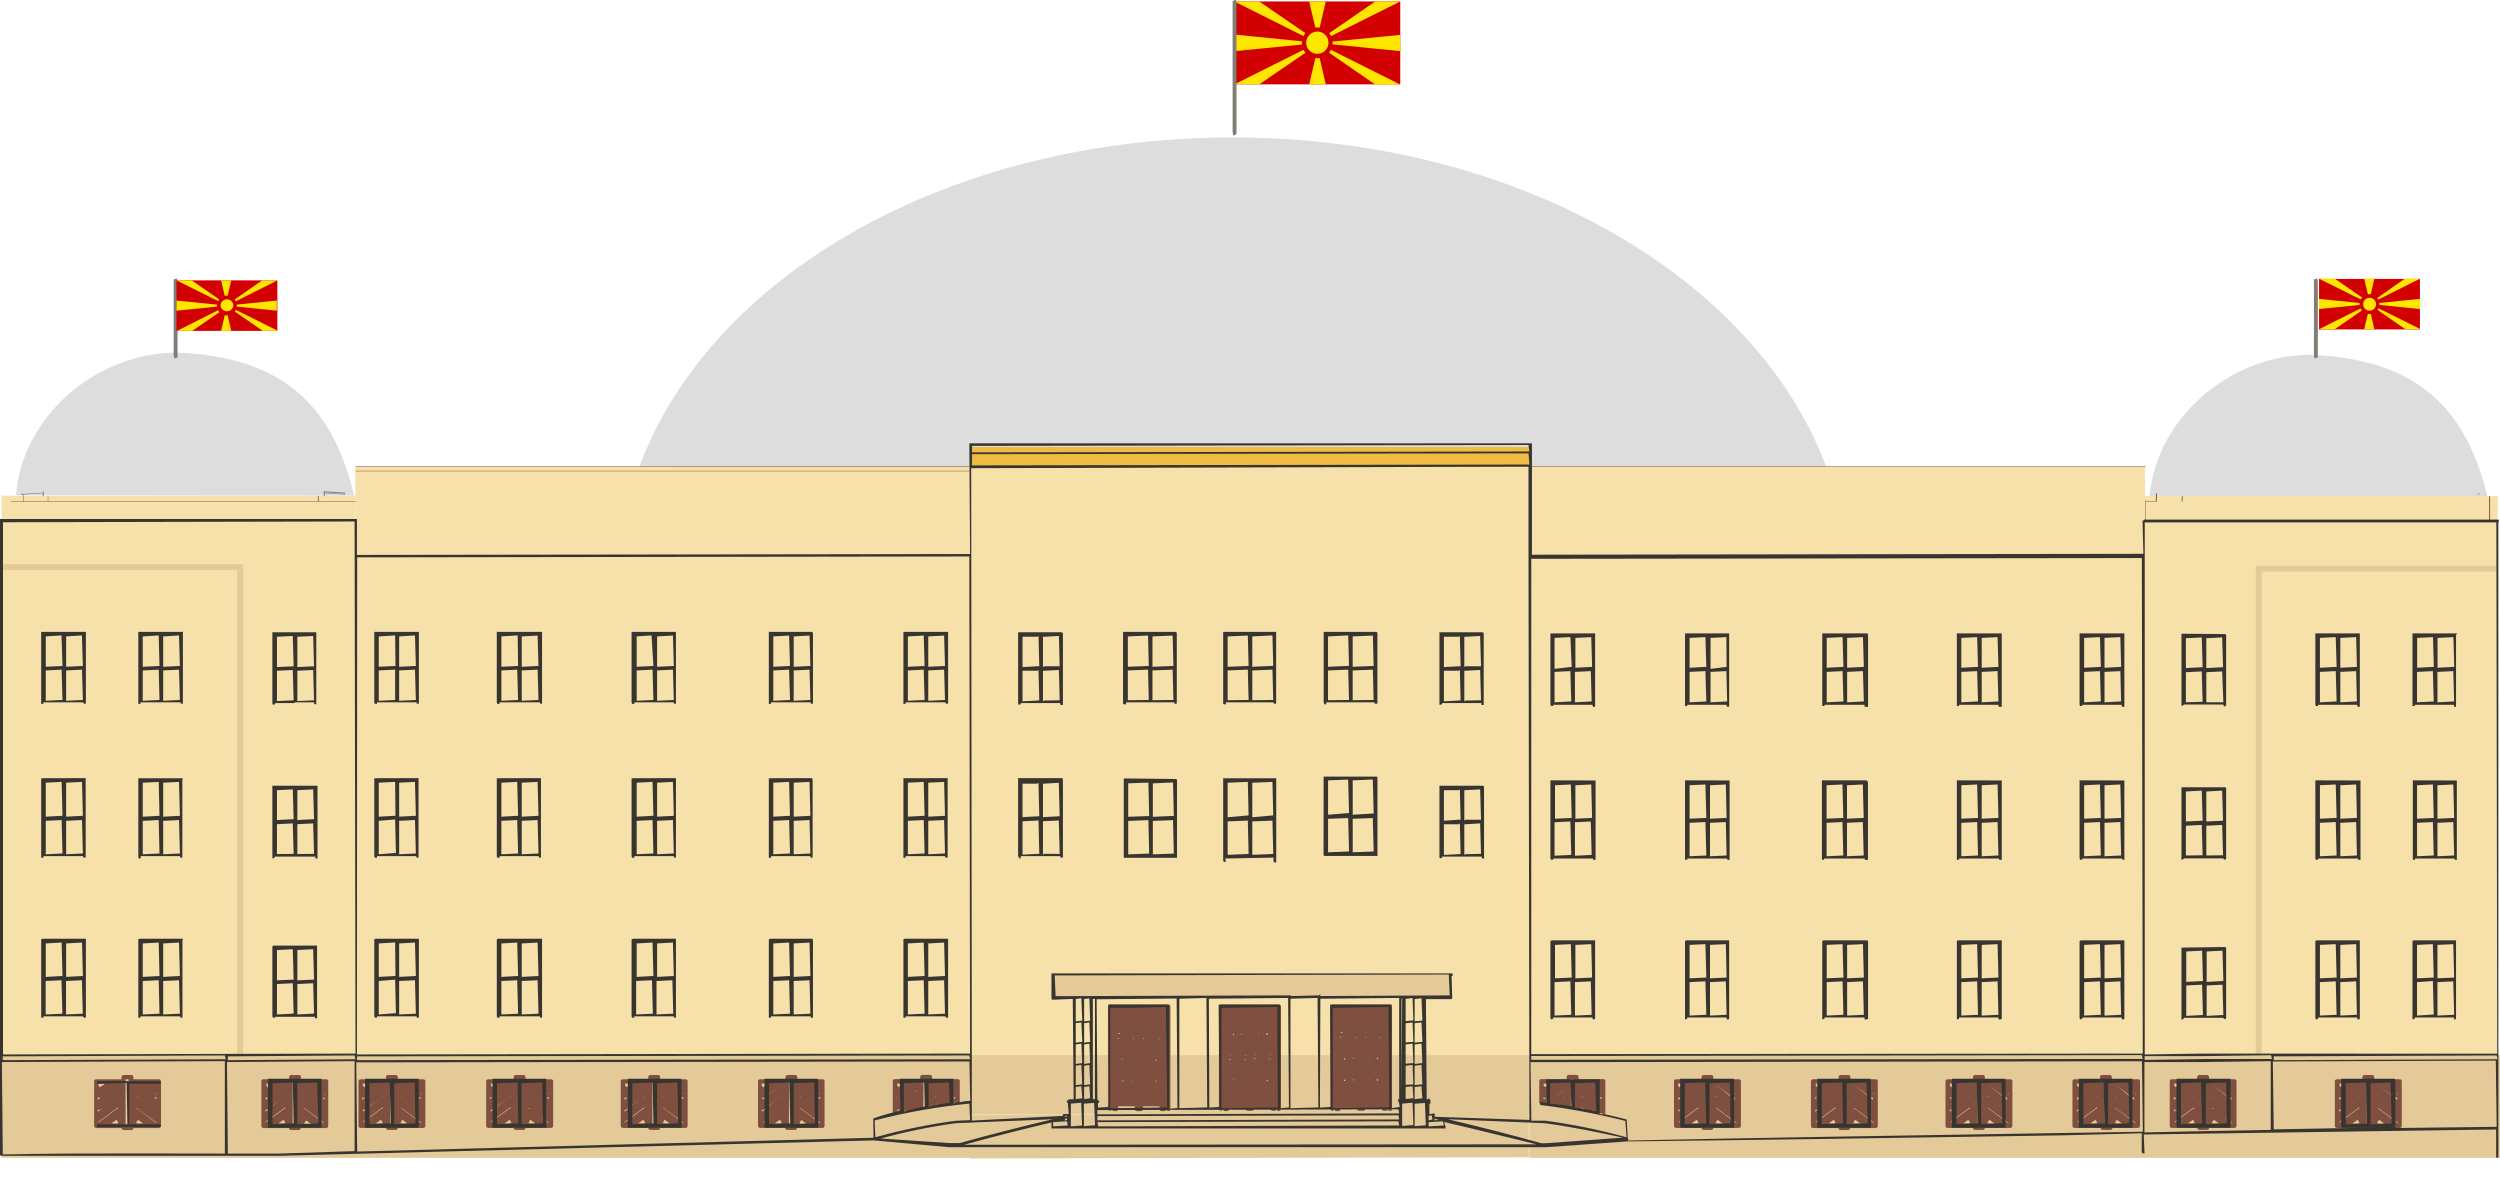 <svg width="95" height="45" viewBox="0 0 95 45" fill="none" xmlns="http://www.w3.org/2000/svg">
<path d="M24.296 17.741C26.965 10.497 36.018 5.223 46.837 5.223C57.657 5.223 66.747 10.552 69.416 17.787L24.296 17.741Z" fill="#DDDDDD"/>
<path d="M0.607 18.817C0.857 15.644 3.95 13.221 7.025 13.412C11.067 13.666 12.697 15.712 13.46 18.834L0.607 18.817Z" fill="#DDDDDD"/>
<path d="M81.681 18.898C81.935 15.725 85.028 13.302 88.103 13.496C92.145 13.751 93.775 15.797 94.538 18.919L81.681 18.898Z" fill="#DDDDDD"/>
<path d="M58.096 42.329L36.86 42.373L36.863 44.021L58.099 43.976L58.096 42.329Z" fill="#E5CA99"/>
<path d="M94.998 40.092H58.113V43.998H94.998V40.092Z" fill="#E5CA99"/>
<path d="M36.86 40.092H0.061V43.998H36.86V40.092Z" fill="#E5CA99"/>
<path d="M58.117 40.092H36.86V42.358H58.117V40.092Z" fill="#E5CA99"/>
<path d="M81.513 17.741H13.501V40.091H81.513V17.741Z" fill="#F7E1AA"/>
<path d="M13.502 18.834H0.061V40.091H13.502V18.834Z" fill="#F7E1AA"/>
<path d="M94.914 18.848H81.472V40.092H94.914V18.848Z" fill="#F7E1AA"/>
<path d="M9.243 21.439H0.054V21.668H9.014V40.091H9.243V21.439Z" fill="#E5CA99"/>
<path d="M18.015 17.741V17.707C18.015 17.707 18.024 17.741 18.015 17.741Z" fill="#0000FF"/>
<path d="M36.882 17.745H13.515V17.724H36.882L36.903 17.745C36.9 17.747 36.896 17.748 36.892 17.748C36.888 17.748 36.885 17.747 36.882 17.745Z" fill="#995F4C"/>
<path d="M81.519 19.817V19.796V19.029V19.008C81.525 19.008 81.53 19.01 81.534 19.014C81.538 19.018 81.54 19.023 81.54 19.029V19.796L81.519 19.817Z" fill="#995F4C"/>
<path d="M36.882 17.911H13.515V17.89H36.882L36.903 17.911H36.882Z" fill="#995F4C"/>
<path d="M81.518 17.745H58.135C58.131 17.747 58.128 17.748 58.124 17.748C58.12 17.748 58.117 17.747 58.113 17.745L58.135 17.724H81.518L81.54 17.745C81.536 17.747 81.533 17.748 81.529 17.748C81.525 17.748 81.522 17.747 81.518 17.745Z" fill="#995F4C"/>
<path d="M82.924 19.063H82.902V18.864C82.902 18.858 82.905 18.853 82.909 18.849C82.912 18.845 82.918 18.843 82.924 18.843C82.929 18.843 82.934 18.845 82.939 18.849C82.942 18.853 82.945 18.858 82.945 18.864V19.063H82.924Z" fill="#808080"/>
<path d="M81.945 19.063H81.924V18.766C81.924 18.761 81.926 18.755 81.93 18.751C81.934 18.747 81.939 18.745 81.945 18.745C81.951 18.745 81.956 18.747 81.96 18.751C81.964 18.755 81.966 18.761 81.966 18.766V19.029L81.945 19.063Z" fill="#995F4C"/>
<path d="M81.943 19.063H81.519V19.042H81.943C81.945 19.045 81.945 19.049 81.945 19.053C81.945 19.056 81.945 19.06 81.943 19.063Z" fill="#995F4C"/>
<path d="M94.603 19.817C94.597 19.817 94.592 19.815 94.588 19.811C94.584 19.807 94.582 19.801 94.582 19.796V19.029C94.582 19.024 94.585 19.019 94.589 19.015C94.593 19.011 94.597 19.009 94.603 19.008C94.608 19.008 94.614 19.01 94.618 19.014C94.622 19.018 94.624 19.023 94.624 19.029V19.796L94.603 19.817Z" fill="#995F4C"/>
<path d="M94.191 18.792H94.17V18.754C94.17 18.748 94.172 18.743 94.176 18.739C94.18 18.735 94.186 18.732 94.191 18.732C94.197 18.732 94.202 18.735 94.207 18.739C94.21 18.743 94.213 18.748 94.213 18.754V18.792H94.191Z" fill="#808080"/>
<path d="M94.603 19.063C94.6 19.065 94.596 19.066 94.592 19.066C94.588 19.066 94.585 19.065 94.582 19.063V18.864C94.582 18.864 94.582 18.864 94.603 18.864H94.624V19.063H94.603Z" fill="#995F4C"/>
<path d="M0.421 19.796V19.029C0.419 19.026 0.418 19.022 0.418 19.018C0.418 19.015 0.419 19.011 0.421 19.008C0.421 19.008 0.421 19.008 0.421 19.029V19.796Z" fill="#995F4C"/>
<path d="M13.056 19.063H0.873C0.871 19.06 0.871 19.056 0.871 19.053C0.871 19.049 0.871 19.045 0.873 19.042H13.056C13.058 19.045 13.059 19.049 13.059 19.053C13.059 19.056 13.058 19.06 13.056 19.063Z" fill="#995F4C"/>
<path d="M1.836 19.063C1.833 19.065 1.829 19.066 1.826 19.066C1.822 19.066 1.818 19.065 1.815 19.063V18.864C1.815 18.864 1.815 18.864 1.836 18.864V19.063Z" fill="#808080"/>
<path d="M0.877 19.063V18.767H0.898V19.029L0.877 19.063Z" fill="#995F4C"/>
<path d="M0.824 18.792H0.803V18.754H0.846V18.792H0.824Z" fill="#808080"/>
<path d="M1.64 18.852H1.619V18.695C1.619 18.689 1.621 18.684 1.625 18.68C1.629 18.676 1.635 18.674 1.64 18.674C1.646 18.674 1.651 18.676 1.655 18.68C1.659 18.684 1.662 18.689 1.662 18.695V18.852H1.64Z" fill="#808080"/>
<path d="M0.824 18.792H0.803C0.803 18.792 0.803 18.792 0.824 18.771L1.637 18.725V18.746L0.824 18.797V18.792Z" fill="#808080"/>
<path d="M0.879 19.063H0.421C0.419 19.06 0.418 19.056 0.418 19.053C0.418 19.049 0.419 19.045 0.421 19.042H0.879C0.884 19.042 0.89 19.044 0.894 19.048C0.898 19.052 0.9 19.058 0.9 19.063H0.879Z" fill="#995F4C"/>
<path d="M13.515 19.796V19.029V19.008C13.517 19.011 13.518 19.015 13.518 19.018C13.518 19.022 13.517 19.026 13.515 19.029V19.796Z" fill="#995F4C"/>
<path d="M12.099 19.063H12.078V18.864C12.078 18.858 12.08 18.853 12.084 18.849C12.088 18.845 12.093 18.843 12.099 18.843C12.104 18.843 12.11 18.845 12.114 18.849C12.118 18.853 12.12 18.858 12.12 18.864V19.063H12.099Z" fill="#808080"/>
<path d="M13.062 19.063V18.767V19.029C13.065 19.031 13.067 19.034 13.069 19.037C13.07 19.04 13.071 19.043 13.071 19.046C13.071 19.049 13.07 19.053 13.069 19.056C13.067 19.059 13.065 19.061 13.062 19.063Z" fill="#995F4C"/>
<path d="M13.111 18.792C13.107 18.794 13.104 18.795 13.1 18.795C13.096 18.795 13.093 18.794 13.089 18.792V18.754C13.093 18.752 13.096 18.751 13.1 18.751C13.104 18.751 13.107 18.752 13.111 18.754V18.792Z" fill="#808080"/>
<path d="M12.3 18.851V18.694H12.343V18.851H12.3Z" fill="#808080"/>
<path d="M13.114 18.792L12.3 18.741V18.72L13.114 18.766C13.114 18.766 13.114 18.766 13.114 18.788V18.792Z" fill="#808080"/>
<path d="M13.114 18.758L12.3 18.707V18.669L13.109 18.72V18.741L13.114 18.758Z" fill="#808080"/>
<path d="M13.516 19.063H13.059C13.057 19.06 13.056 19.056 13.056 19.053C13.056 19.049 13.057 19.045 13.059 19.042H13.516C13.518 19.045 13.519 19.049 13.519 19.053C13.519 19.056 13.518 19.06 13.516 19.063Z" fill="#995F4C"/>
<path d="M94.103 19.012V18.986H94.132L94.103 19.012Z" fill="#FF7FFF"/>
<path d="M58.117 16.986H36.86V17.74H58.117V16.986Z" fill="#EEBC43"/>
<path d="M53.21 0.055H46.906V3.206H53.21V0.055Z" fill="#D20000"/>
<path d="M46.906 0.055H47.851L50.058 1.571L52.261 0.055H53.21L46.906 3.206H47.851L50.058 1.694L52.261 3.215H53.21L46.906 0.055ZM53.21 1.326V1.944L46.906 1.313V1.944L53.21 1.326ZM49.749 0.055L50.066 1.402L50.38 0.055H49.749ZM49.749 3.206L50.066 1.855L50.38 3.206H49.749Z" fill="#FFE600"/>
<path d="M50.06 2.14C50.34 2.14 50.568 1.912 50.568 1.631C50.568 1.351 50.34 1.123 50.06 1.123C49.779 1.123 49.551 1.351 49.551 1.631C49.551 1.912 49.779 2.14 50.06 2.14Z" fill="#FFE600"/>
<path d="M50.059 2.211C49.943 2.212 49.829 2.178 49.733 2.114C49.636 2.05 49.56 1.959 49.516 1.852C49.471 1.745 49.459 1.627 49.481 1.514C49.504 1.4 49.559 1.295 49.641 1.213C49.724 1.131 49.828 1.075 49.942 1.053C50.056 1.031 50.173 1.043 50.281 1.087C50.388 1.132 50.479 1.208 50.543 1.304C50.606 1.401 50.64 1.515 50.639 1.631C50.639 1.785 50.578 1.932 50.469 2.041C50.361 2.15 50.213 2.211 50.059 2.211ZM50.059 1.199C49.947 1.199 49.839 1.243 49.76 1.323C49.68 1.402 49.635 1.51 49.635 1.622C49.635 1.735 49.68 1.842 49.76 1.922C49.839 2.001 49.947 2.046 50.059 2.046C50.171 2.046 50.279 2.001 50.359 1.922C50.438 1.842 50.483 1.735 50.483 1.622C50.483 1.51 50.438 1.402 50.359 1.323C50.279 1.243 50.171 1.199 50.059 1.199Z" fill="#D20000"/>
<path d="M91.958 10.599H88.124V12.518H91.958V10.599Z" fill="#D20000"/>
<path d="M88.124 10.591H88.722L90.065 11.514L91.382 10.591H91.958L88.124 12.51H88.722L90.065 11.582L91.403 12.51H91.98L88.124 10.591ZM91.958 11.358V11.743L88.124 11.358V11.743L91.958 11.358ZM89.84 10.591L90.035 11.413L90.226 10.591H89.84ZM89.84 12.51L90.035 11.688L90.226 12.51H89.84Z" fill="#FFE600"/>
<path d="M90.046 11.866C90.217 11.866 90.356 11.727 90.356 11.556C90.356 11.386 90.217 11.247 90.046 11.247C89.876 11.247 89.737 11.386 89.737 11.556C89.737 11.727 89.876 11.866 90.046 11.866Z" fill="#FFE600"/>
<path d="M90.044 11.934C89.97 11.934 89.896 11.913 89.834 11.872C89.771 11.831 89.722 11.773 89.693 11.704C89.664 11.635 89.656 11.559 89.67 11.486C89.684 11.412 89.719 11.345 89.772 11.292C89.825 11.239 89.892 11.202 89.965 11.187C90.038 11.172 90.114 11.18 90.183 11.208C90.252 11.236 90.312 11.285 90.353 11.347C90.395 11.409 90.417 11.482 90.417 11.557C90.417 11.656 90.378 11.751 90.308 11.822C90.238 11.892 90.144 11.933 90.044 11.934ZM90.044 11.315C89.98 11.315 89.918 11.341 89.872 11.386C89.826 11.431 89.8 11.492 89.799 11.557C89.798 11.605 89.811 11.653 89.838 11.694C89.865 11.735 89.903 11.767 89.947 11.787C89.992 11.806 90.042 11.811 90.09 11.802C90.138 11.793 90.182 11.77 90.216 11.736C90.251 11.702 90.275 11.658 90.285 11.61C90.295 11.563 90.29 11.513 90.272 11.468C90.253 11.423 90.222 11.384 90.181 11.357C90.141 11.33 90.093 11.315 90.044 11.315Z" fill="#D20000"/>
<path d="M6.62 13.611L6.599 13.522V10.625L6.675 10.591H6.726L6.747 10.68V13.577L6.675 13.611H6.62Z" fill="#827D75"/>
<path d="M87.95 13.611L87.929 13.522V10.625L88.005 10.591H88.056L88.078 10.68V13.577L88.005 13.611H87.95Z" fill="#827D75"/>
<path d="M10.54 10.654H6.707V12.573H10.54V10.654Z" fill="#D20000"/>
<path d="M6.707 10.654H7.283L8.626 11.582L9.964 10.654H10.54L6.728 12.573H7.304L8.647 11.65L9.985 12.573H10.562L6.707 10.654ZM10.519 11.421V11.806L6.707 11.421V11.806L10.519 11.421ZM8.401 10.654L8.596 11.476L8.787 10.654H8.401ZM8.401 12.573L8.596 11.752L8.787 12.573H8.401Z" fill="#FFE600"/>
<path d="M8.629 11.925C8.799 11.925 8.938 11.787 8.938 11.616C8.938 11.445 8.799 11.307 8.629 11.307C8.458 11.307 8.319 11.445 8.319 11.616C8.319 11.787 8.458 11.925 8.629 11.925Z" fill="#FFE600"/>
<path d="M8.626 11.988C8.551 11.989 8.478 11.968 8.415 11.927C8.353 11.886 8.304 11.827 8.275 11.758C8.246 11.689 8.238 11.612 8.252 11.539C8.267 11.465 8.303 11.398 8.356 11.345C8.409 11.292 8.476 11.256 8.55 11.241C8.623 11.227 8.699 11.235 8.768 11.264C8.837 11.293 8.896 11.342 8.937 11.405C8.978 11.467 9 11.541 8.999 11.616C8.998 11.714 8.958 11.808 8.889 11.878C8.819 11.948 8.725 11.987 8.626 11.988ZM8.626 11.374C8.594 11.374 8.562 11.379 8.533 11.391C8.503 11.403 8.476 11.421 8.453 11.443C8.43 11.466 8.412 11.493 8.399 11.522C8.387 11.552 8.381 11.584 8.381 11.616C8.388 11.675 8.417 11.729 8.462 11.768C8.507 11.807 8.565 11.829 8.624 11.829C8.684 11.829 8.741 11.807 8.786 11.768C8.831 11.729 8.86 11.675 8.868 11.616C8.868 11.552 8.842 11.49 8.797 11.445C8.752 11.4 8.69 11.374 8.626 11.374Z" fill="#D20000"/>
<path d="M85.716 21.495H94.908V21.724H85.945V40.147H85.716V21.495Z" fill="#E5CA99"/>
<path d="M55.085 37.016H40.038V37.867H55.085V37.016Z" fill="#E5CA99"/>
<path d="M6.033 41.011H5.067V40.926C5.067 40.906 5.059 40.886 5.045 40.872C5.031 40.858 5.011 40.85 4.991 40.85H4.695C4.685 40.85 4.675 40.852 4.665 40.855C4.656 40.859 4.648 40.865 4.641 40.872C4.634 40.879 4.628 40.887 4.624 40.897C4.62 40.906 4.618 40.916 4.618 40.926V41.011H3.648C3.638 41.011 3.628 41.014 3.619 41.018C3.61 41.022 3.602 41.028 3.596 41.036C3.589 41.043 3.584 41.052 3.58 41.062C3.577 41.071 3.576 41.081 3.576 41.091V42.786C3.576 42.806 3.584 42.826 3.598 42.841C3.613 42.856 3.632 42.865 3.653 42.866H4.623C4.623 42.886 4.631 42.906 4.645 42.92C4.659 42.934 4.679 42.942 4.699 42.942H4.995C5.016 42.942 5.035 42.934 5.049 42.92C5.064 42.906 5.072 42.886 5.072 42.866H6.033C6.055 42.866 6.076 42.858 6.092 42.843C6.108 42.828 6.117 42.807 6.118 42.786V41.091C6.118 41.08 6.116 41.069 6.112 41.059C6.107 41.049 6.101 41.04 6.093 41.033C6.085 41.025 6.076 41.019 6.065 41.016C6.055 41.012 6.044 41.01 6.033 41.011ZM4.479 41.701L4.453 41.667H4.479V41.701ZM3.75 41.553H3.725V41.515L3.75 41.553ZM3.72 41.693C3.736 41.709 3.757 41.718 3.78 41.718H3.818L4.47 41.235L3.712 41.794L3.72 41.693ZM3.742 42.171C3.756 42.177 3.773 42.177 3.788 42.171L4.318 41.782L3.869 42.112C3.857 42.12 3.848 42.132 3.843 42.146L3.712 42.243V42.175L3.742 42.171ZM4.479 42.129H4.453L3.737 42.658V42.633L4.496 42.074L4.479 42.129ZM4.424 42.553L4.483 42.633V42.692H4.233L4.424 42.553ZM4.771 42.663V41.015H4.885V42.786H4.771V42.663ZM5.195 41.646H5.224L5.195 41.68V41.646ZM5.237 42.142H5.195V42.103L5.953 42.663V42.688L5.237 42.142ZM5.186 41.222L5.838 41.705C5.854 41.709 5.87 41.709 5.885 41.705C5.896 41.706 5.907 41.704 5.918 41.7C5.928 41.695 5.937 41.688 5.944 41.68V41.769L5.186 41.222ZM5.94 41.57L5.966 41.536V41.591L5.94 41.57ZM5.186 42.633L5.25 42.553L5.44 42.692H5.186V42.633ZM3.797 41.316L3.737 41.235V41.176H4L3.797 41.316Z" fill="#7F4F3F"/>
<path d="M12.406 41.011H11.436V40.926C11.436 40.906 11.428 40.886 11.413 40.872C11.399 40.858 11.38 40.85 11.359 40.85H11.063C11.053 40.85 11.043 40.852 11.034 40.855C11.024 40.859 11.016 40.865 11.009 40.872C11.002 40.879 10.996 40.887 10.992 40.897C10.989 40.906 10.987 40.916 10.987 40.926V41.011H10.017C10.005 41.009 9.994 41.011 9.984 41.014C9.973 41.018 9.963 41.023 9.955 41.031C9.947 41.039 9.941 41.048 9.937 41.059C9.933 41.069 9.931 41.08 9.932 41.091V42.786C9.932 42.806 9.94 42.826 9.954 42.841C9.968 42.856 9.987 42.865 10.008 42.866H10.978C10.978 42.886 10.986 42.906 11.001 42.92C11.015 42.934 11.034 42.942 11.054 42.942H11.351C11.361 42.942 11.371 42.94 11.38 42.937C11.389 42.933 11.398 42.927 11.405 42.92C11.412 42.913 11.418 42.904 11.421 42.895C11.425 42.886 11.427 42.876 11.427 42.866H12.397C12.418 42.865 12.437 42.856 12.451 42.841C12.466 42.826 12.473 42.806 12.473 42.786V41.091C12.475 41.072 12.468 41.052 12.456 41.037C12.443 41.022 12.425 41.013 12.406 41.011ZM10.851 41.701L10.826 41.667H10.851V41.701ZM10.097 41.693C10.104 41.701 10.113 41.708 10.124 41.712C10.134 41.717 10.145 41.719 10.156 41.718H10.194L10.847 41.235L10.093 41.794L10.097 41.693ZM10.097 42.171C10.112 42.177 10.129 42.177 10.144 42.171L10.669 41.782L10.245 42.112C10.233 42.12 10.225 42.132 10.22 42.146L10.088 42.243V42.175L10.097 42.171ZM10.83 42.129H10.804L10.088 42.658V42.633L10.843 42.074L10.83 42.129ZM10.771 42.553L10.83 42.633V42.692H10.58L10.771 42.553ZM11.122 42.663V41.015H11.236V42.786H11.122V42.663ZM11.546 41.646H11.571L11.546 41.68V41.646ZM11.584 42.142H11.554V42.103L12.312 42.663V42.688L11.584 42.142ZM11.575 41.244L12.228 41.727C12.243 41.731 12.259 41.731 12.274 41.727C12.297 41.726 12.318 41.717 12.334 41.701V41.79L11.575 41.244ZM12.325 41.591L12.355 41.557V41.612L12.325 41.591ZM11.575 42.654L11.635 42.574L11.825 42.714H11.575V42.654ZM10.182 41.337L10.127 41.256V41.176H10.355L10.182 41.337Z" fill="#7F4F3F"/>
<path d="M16.088 41.011H15.118V40.926C15.118 40.906 15.11 40.886 15.096 40.872C15.081 40.858 15.062 40.85 15.042 40.85H14.745C14.725 40.85 14.706 40.858 14.691 40.872C14.677 40.886 14.669 40.906 14.669 40.926V41.011H13.703C13.682 41.011 13.663 41.019 13.648 41.033C13.633 41.047 13.624 41.066 13.623 41.087V42.781C13.624 42.802 13.632 42.822 13.647 42.837C13.662 42.852 13.682 42.861 13.703 42.862H14.669C14.669 42.882 14.677 42.901 14.691 42.916C14.706 42.93 14.725 42.938 14.745 42.938H15.042C15.062 42.938 15.081 42.93 15.096 42.916C15.11 42.901 15.118 42.882 15.118 42.862H16.088C16.109 42.861 16.128 42.852 16.142 42.837C16.156 42.822 16.164 42.802 16.164 42.781V41.091C16.165 41.081 16.163 41.07 16.16 41.061C16.156 41.051 16.151 41.042 16.143 41.034C16.136 41.027 16.128 41.021 16.118 41.017C16.109 41.013 16.098 41.011 16.088 41.011ZM14.533 41.701L14.504 41.667H14.533V41.701ZM13.775 41.693C13.782 41.701 13.791 41.708 13.802 41.712C13.812 41.717 13.823 41.719 13.834 41.718H13.873L14.525 41.235L13.767 41.794L13.775 41.693ZM13.796 42.171C13.811 42.177 13.828 42.177 13.843 42.171L14.372 41.782L13.949 42.112C13.937 42.12 13.928 42.132 13.923 42.146L13.792 42.243V42.175L13.796 42.171ZM14.533 42.129H14.504L13.788 42.658V42.633L14.546 42.074L14.533 42.129ZM14.47 42.553L14.533 42.633V42.692H14.279L14.47 42.553ZM14.821 42.663V41.015H14.936V42.786H14.838L14.821 42.663ZM15.245 41.646H15.27L15.245 41.68V41.646ZM15.283 42.142H15.254V42.103L16.012 42.663V42.688L15.283 42.142ZM15.232 41.222L15.885 41.705C15.9 41.71 15.916 41.71 15.931 41.705C15.947 41.701 15.962 41.692 15.974 41.68V41.769L15.232 41.222ZM15.986 41.57L16.016 41.536V41.591L15.986 41.57ZM15.232 42.633L15.292 42.553L15.482 42.692H15.232V42.633ZM13.839 41.316L13.784 41.235V41.176H14.025L13.839 41.316Z" fill="#7F4F3F"/>
<path d="M20.943 41.011H19.969V40.926C19.969 40.906 19.961 40.886 19.947 40.872C19.932 40.858 19.913 40.85 19.893 40.85H19.596C19.586 40.85 19.576 40.852 19.567 40.855C19.558 40.859 19.549 40.865 19.542 40.872C19.535 40.879 19.53 40.887 19.526 40.897C19.522 40.906 19.52 40.916 19.52 40.926V41.011H18.554C18.534 41.011 18.514 41.019 18.499 41.033C18.484 41.047 18.475 41.066 18.474 41.087V42.781C18.475 42.802 18.483 42.822 18.498 42.837C18.513 42.852 18.533 42.861 18.554 42.862H19.52C19.52 42.872 19.522 42.882 19.526 42.891C19.53 42.9 19.535 42.909 19.542 42.916C19.549 42.923 19.558 42.928 19.567 42.932C19.576 42.936 19.586 42.938 19.596 42.938H19.893C19.913 42.938 19.932 42.93 19.947 42.916C19.961 42.901 19.969 42.882 19.969 42.862H20.943C20.964 42.861 20.983 42.852 20.997 42.837C21.012 42.822 21.02 42.802 21.02 42.781V41.091C21.02 41.081 21.019 41.07 21.015 41.061C21.012 41.051 21.006 41.042 20.999 41.034C20.992 41.027 20.983 41.021 20.974 41.017C20.964 41.013 20.954 41.011 20.943 41.011ZM19.389 41.701L19.359 41.667H19.389V41.701ZM18.63 41.693H18.673H18.707L19.359 41.21L18.601 41.769L18.63 41.693ZM18.652 42.171C18.666 42.177 18.683 42.177 18.698 42.171L19.228 41.782L18.804 42.112C18.792 42.12 18.783 42.132 18.779 42.146L18.647 42.243V42.175L18.652 42.171ZM19.389 42.129H19.359L18.643 42.658V42.633L19.401 42.074L19.389 42.129ZM19.359 42.553L19.422 42.633V42.692H19.168L19.359 42.553ZM19.711 42.663V41.015H19.825V42.786H19.672L19.711 42.663ZM20.134 41.646H20.16L20.134 41.68V41.646ZM20.177 42.142H20.096V42.103L20.854 42.663V42.688L20.177 42.142ZM20.096 41.222L20.748 41.705C20.764 41.71 20.78 41.71 20.795 41.705C20.817 41.705 20.839 41.696 20.854 41.68V41.769L20.096 41.222ZM20.85 41.57H20.825L20.854 41.536V41.591L20.85 41.57ZM20.096 42.633L20.155 42.553L20.346 42.692H20.096V42.633ZM18.707 41.316L18.647 41.235V41.176H18.889L18.707 41.316Z" fill="#7F4F3F"/>
<path d="M26.053 41.011H25.083V40.926C25.083 40.906 25.075 40.886 25.061 40.872C25.047 40.858 25.027 40.85 25.007 40.85H24.71C24.69 40.85 24.671 40.858 24.657 40.872C24.642 40.886 24.634 40.906 24.634 40.926V41.011H23.668C23.648 41.011 23.628 41.019 23.613 41.033C23.598 41.047 23.589 41.066 23.588 41.087V42.781C23.589 42.802 23.598 42.822 23.613 42.837C23.628 42.852 23.647 42.861 23.668 42.862H24.634C24.634 42.882 24.642 42.901 24.657 42.916C24.671 42.93 24.69 42.938 24.71 42.938H25.007C25.027 42.938 25.047 42.93 25.061 42.916C25.075 42.901 25.083 42.882 25.083 42.862H26.053C26.074 42.861 26.093 42.852 26.108 42.837C26.122 42.822 26.13 42.802 26.13 42.781V41.091C26.13 41.081 26.129 41.07 26.125 41.061C26.122 41.051 26.116 41.042 26.109 41.034C26.102 41.027 26.093 41.021 26.084 41.017C26.074 41.013 26.064 41.011 26.053 41.011ZM24.499 41.701L24.469 41.667H24.499V41.701ZM23.74 41.693C23.748 41.701 23.757 41.708 23.767 41.712C23.777 41.717 23.788 41.719 23.8 41.718H23.838L24.49 41.235L23.732 41.794L23.74 41.693ZM23.74 42.171C23.755 42.177 23.772 42.177 23.787 42.171L24.317 41.782L23.893 42.112C23.881 42.12 23.872 42.132 23.867 42.146L23.736 42.243V42.175L23.74 42.171ZM24.477 42.129H24.448L23.732 42.658V42.633L24.49 42.074L24.477 42.129ZM24.439 42.553L24.503 42.633V42.692H24.249L24.439 42.553ZM24.791 42.663V41.015H24.905V42.786H24.791V42.663ZM25.215 41.646H25.24L25.215 41.68V41.646ZM25.253 42.142H25.215V42.103L25.973 42.663V42.688L25.253 42.142ZM25.202 41.222L25.854 41.705C25.869 41.71 25.886 41.71 25.901 41.705C25.923 41.705 25.945 41.696 25.96 41.68V41.769L25.202 41.222ZM25.956 41.57H25.93L25.96 41.536V41.591L25.956 41.57ZM25.202 42.633L25.261 42.553L25.452 42.692H25.202V42.633ZM23.808 41.316L23.753 41.235V41.176H23.995L23.808 41.316Z" fill="#7F4F3F"/>
<path d="M31.269 41.011H30.299V40.926C30.299 40.906 30.291 40.886 30.277 40.872C30.262 40.858 30.243 40.85 30.223 40.85H29.926C29.906 40.85 29.887 40.858 29.872 40.872C29.858 40.886 29.85 40.906 29.85 40.926V41.011H28.884C28.864 41.011 28.844 41.019 28.829 41.033C28.814 41.047 28.805 41.066 28.804 41.087V42.781C28.805 42.802 28.814 42.822 28.828 42.837C28.843 42.852 28.863 42.861 28.884 42.862H29.837C29.837 42.882 29.845 42.901 29.86 42.916C29.874 42.93 29.893 42.938 29.914 42.938H30.21C30.23 42.938 30.25 42.93 30.264 42.916C30.278 42.901 30.286 42.882 30.286 42.862H31.256C31.277 42.861 31.297 42.852 31.311 42.837C31.325 42.822 31.333 42.802 31.333 42.781V41.091C31.334 41.072 31.328 41.053 31.317 41.039C31.305 41.024 31.288 41.014 31.269 41.011ZM29.715 41.701L29.685 41.667H29.715V41.701ZM28.982 41.553H28.96V41.515L28.982 41.553ZM28.956 41.693C28.963 41.701 28.973 41.708 28.983 41.712C28.993 41.717 29.004 41.719 29.015 41.718H29.054L29.706 41.235L28.99 41.782L28.956 41.693ZM28.956 42.171C28.971 42.177 28.988 42.177 29.003 42.171L29.532 41.782L29.109 42.112C29.097 42.12 29.088 42.132 29.083 42.146L28.952 42.243V42.175L28.956 42.171ZM29.693 42.129H29.664L28.99 42.671V42.646L29.748 42.087L29.693 42.129ZM29.63 42.553L29.693 42.633V42.692H29.439L29.63 42.553ZM29.981 42.663V41.015H30.096V42.786H29.981V42.663ZM30.405 41.646H30.43L30.405 41.68V41.646ZM30.405 41.222L31.057 41.705C31.073 41.71 31.089 41.71 31.104 41.705C31.126 41.705 31.148 41.696 31.163 41.68V41.769L30.405 41.222ZM31.159 41.57H31.138L31.168 41.536V41.591L31.159 41.57ZM30.443 42.142H30.413V42.103L31.172 42.663V42.688L30.443 42.142ZM30.392 42.642L30.452 42.561L30.642 42.701H30.392V42.642ZM28.999 41.324L28.944 41.244V41.176H29.185L28.999 41.324Z" fill="#7F4F3F"/>
<path d="M60.952 41.007H59.987V40.922C59.986 40.902 59.977 40.883 59.963 40.869C59.949 40.855 59.93 40.847 59.91 40.846H59.61C59.59 40.847 59.571 40.855 59.557 40.869C59.543 40.883 59.534 40.902 59.533 40.922V41.007H58.568C58.548 41.008 58.529 41.016 58.515 41.03C58.501 41.044 58.492 41.063 58.491 41.083V41.93L58.694 41.968L58.944 41.782L58.788 41.905C58.777 41.913 58.769 41.924 58.765 41.937C58.762 41.95 58.762 41.964 58.767 41.977L58.94 42.002L59.254 41.765L59.038 41.93C59.017 41.93 59.012 41.956 59.004 41.977C58.995 41.998 59.004 42.002 59.004 42.006L59.165 42.032L59.347 41.901L59.262 41.96C59.253 41.973 59.248 41.988 59.248 42.004C59.248 42.02 59.253 42.036 59.262 42.049L59.406 42.074L59.694 42.117V41.015H59.817V42.129L60.114 42.18H60.164C60.164 42.165 60.161 42.151 60.154 42.138C60.148 42.124 60.138 42.113 60.126 42.104C60.126 42.104 60.126 42.104 60.097 42.104V42.066L60.292 42.214L60.525 42.252C60.525 42.252 60.525 42.227 60.525 42.214C60.523 42.193 60.514 42.173 60.499 42.159L60.135 41.892L60.656 42.282L61.003 42.337V41.091C61.005 41.074 61.002 41.056 60.992 41.04C60.983 41.025 60.969 41.013 60.952 41.007ZM58.656 41.18H58.902L58.716 41.312L58.656 41.235V41.18ZM58.656 41.778V41.689C58.662 41.699 58.671 41.708 58.681 41.714C58.692 41.72 58.704 41.723 58.716 41.723C58.723 41.726 58.731 41.727 58.739 41.727C58.747 41.727 58.755 41.726 58.762 41.723L58.656 41.778ZM59.41 41.697L59.385 41.663H59.41V41.697ZM59.41 41.443L59.042 41.71L59.41 41.43V41.443ZM60.114 41.697V41.646H60.139L60.114 41.697ZM60.732 42.117L60.266 41.773L60.736 42.121L60.732 42.117ZM60.868 41.778L60.766 41.701C60.78 41.707 60.795 41.707 60.808 41.701C60.812 41.703 60.815 41.704 60.819 41.704C60.823 41.704 60.826 41.703 60.83 41.701C60.83 41.701 60.83 41.701 60.859 41.701L60.868 41.778Z" fill="#7F4F3F"/>
<path d="M36.382 41.007H35.42V40.922C35.419 40.902 35.411 40.883 35.397 40.869C35.383 40.855 35.364 40.847 35.344 40.846H35.043C35.023 40.847 35.005 40.855 34.99 40.869C34.976 40.883 34.968 40.902 34.967 40.922V41.007H34.001C33.981 41.007 33.961 41.015 33.947 41.029C33.933 41.043 33.925 41.063 33.925 41.083V42.354L34.306 42.29L34.785 41.934L34.459 42.176C34.442 42.19 34.432 42.21 34.429 42.231C34.427 42.244 34.427 42.256 34.429 42.269L34.662 42.231L34.823 42.117V42.167C34.819 42.18 34.819 42.193 34.823 42.206L35.09 42.159V41.015H35.208V42.066C35.208 42.066 35.208 42.1 35.208 42.104L35.632 42.036C35.634 42.028 35.634 42.019 35.632 42.011C35.631 42.001 35.628 41.992 35.623 41.984C35.618 41.976 35.611 41.969 35.602 41.964L35.539 41.913L35.696 42.028L35.873 41.994C35.868 41.975 35.858 41.957 35.844 41.943L35.636 41.79L35.924 42.002L36.191 41.939C36.189 41.919 36.18 41.901 36.166 41.888L36.238 41.939L36.471 41.901V41.091C36.472 41.08 36.471 41.068 36.467 41.056C36.463 41.045 36.456 41.035 36.448 41.026C36.439 41.018 36.429 41.012 36.417 41.009C36.406 41.005 36.394 41.005 36.382 41.007ZM34.615 41.18L34.539 41.231L34.238 41.456L34.547 41.24L34.615 41.18ZM34.09 41.18H34.331L34.149 41.312L34.09 41.235V41.18ZM34.09 41.689C34.093 41.69 34.097 41.691 34.101 41.691C34.104 41.691 34.108 41.69 34.111 41.689L34.035 41.744L34.09 41.689ZM34.242 42.104C34.232 42.113 34.223 42.125 34.217 42.138L34.09 42.235V42.167H34.111C34.125 42.172 34.14 42.172 34.154 42.167L34.683 41.778L34.242 42.104ZM34.844 41.68L34.819 41.655H34.844V41.68ZM34.844 41.434L34.696 41.536L34.844 41.422V41.434ZM35.539 41.693V41.638H35.564L35.539 41.693ZM36.293 41.769L36.212 41.706C36.212 41.706 36.212 41.706 36.238 41.706C36.249 41.706 36.261 41.703 36.27 41.697C36.28 41.691 36.288 41.682 36.293 41.672V41.769Z" fill="#7F4F3F"/>
<path d="M44.385 38.172H42.178C42.168 38.172 42.158 38.174 42.149 38.178C42.14 38.182 42.132 38.187 42.124 38.194C42.117 38.201 42.112 38.21 42.108 38.219C42.104 38.228 42.102 38.238 42.102 38.248V42.133C42.102 42.143 42.104 42.153 42.108 42.162C42.112 42.171 42.117 42.18 42.124 42.187C42.132 42.194 42.14 42.199 42.149 42.203C42.158 42.207 42.168 42.209 42.178 42.209C42.199 42.209 42.219 42.201 42.234 42.187C42.249 42.173 42.258 42.153 42.259 42.133V41.938V42.145C42.259 42.166 42.267 42.185 42.281 42.199C42.295 42.214 42.315 42.222 42.335 42.222H42.416C42.436 42.222 42.455 42.214 42.469 42.199C42.484 42.185 42.492 42.166 42.492 42.145V42.04H43.119V42.145C43.119 42.166 43.127 42.185 43.141 42.199C43.155 42.214 43.175 42.222 43.195 42.222H43.36C43.38 42.222 43.4 42.214 43.414 42.199C43.428 42.185 43.437 42.166 43.437 42.145V42.04H44.063V42.145C44.063 42.166 44.071 42.185 44.086 42.199C44.1 42.214 44.119 42.222 44.14 42.222H44.241C44.251 42.222 44.261 42.22 44.27 42.216C44.28 42.212 44.288 42.206 44.295 42.199C44.302 42.192 44.308 42.184 44.312 42.175C44.316 42.166 44.318 42.156 44.318 42.145C44.319 42.166 44.328 42.185 44.343 42.2C44.358 42.214 44.377 42.222 44.398 42.222C44.418 42.222 44.438 42.214 44.452 42.199C44.466 42.185 44.474 42.166 44.474 42.145V38.248C44.474 38.237 44.472 38.226 44.468 38.216C44.463 38.206 44.456 38.197 44.448 38.189C44.439 38.182 44.429 38.177 44.419 38.174C44.408 38.171 44.396 38.17 44.385 38.172ZM43.907 41.091H43.886L43.915 41.061H43.941V41.091H43.907ZM43.581 40.243L43.61 40.277H43.589V40.243H43.581ZM43.581 41.057L43.61 41.091H43.589V41.036L43.581 41.057ZM43.907 40.298H43.886L43.915 40.269H43.941V40.32L43.907 40.298ZM43.449 39.303H43.504H43.462V39.265L43.449 39.303ZM43.449 39.447L43.5 39.472H43.428L43.449 39.447ZM44.076 39.333H44.029H44.093H44.076ZM44.076 39.485H44.017L44.072 39.46V39.494L44.076 39.485ZM42.67 41.061L42.699 41.091H42.678H42.644V41.048L42.67 41.061ZM42.971 41.091L43 41.057V41.091H42.971ZM42.971 40.277V40.243V40.298V40.277ZM42.644 40.227L42.674 40.256H42.653H42.619V40.243L42.644 40.227ZM42.547 39.29H42.5V39.256H42.547V39.29ZM43.102 39.472H43.038L43.089 39.447V39.485L43.102 39.472ZM42.483 39.439L42.538 39.464H42.466L42.483 39.439ZM43.11 39.324H43.068H43.132H43.11Z" fill="#7F4F3F"/>
<path d="M48.603 38.173H46.396C46.386 38.173 46.376 38.175 46.366 38.179C46.357 38.182 46.349 38.188 46.342 38.195C46.335 38.202 46.329 38.211 46.325 38.22C46.321 38.229 46.319 38.239 46.319 38.249V42.134C46.319 42.144 46.321 42.154 46.325 42.163C46.329 42.172 46.335 42.181 46.342 42.188C46.349 42.195 46.357 42.2 46.366 42.204C46.376 42.208 46.386 42.21 46.396 42.21C46.416 42.21 46.436 42.202 46.451 42.188C46.466 42.174 46.475 42.154 46.476 42.134V41.939V42.146C46.476 42.167 46.484 42.186 46.498 42.2C46.513 42.215 46.532 42.223 46.552 42.223H46.633C46.643 42.223 46.653 42.221 46.662 42.217C46.671 42.213 46.68 42.207 46.687 42.2C46.694 42.193 46.699 42.185 46.703 42.176C46.707 42.166 46.709 42.156 46.709 42.146V42.108H47.336V42.134C47.336 42.144 47.338 42.154 47.342 42.163C47.346 42.172 47.351 42.181 47.358 42.188C47.365 42.195 47.374 42.2 47.383 42.204C47.392 42.208 47.402 42.21 47.412 42.21H47.578C47.587 42.21 47.597 42.208 47.607 42.204C47.616 42.2 47.624 42.195 47.631 42.188C47.639 42.181 47.644 42.172 47.648 42.163C47.652 42.154 47.654 42.144 47.654 42.134V42.108H48.281V42.134C48.281 42.144 48.283 42.154 48.286 42.163C48.29 42.172 48.296 42.181 48.303 42.188C48.31 42.195 48.319 42.2 48.328 42.204C48.337 42.208 48.347 42.21 48.357 42.21H48.437C48.447 42.21 48.457 42.208 48.467 42.204C48.476 42.2 48.484 42.195 48.491 42.188C48.498 42.181 48.504 42.172 48.508 42.163C48.512 42.154 48.514 42.144 48.514 42.134V41.939V42.146C48.515 42.167 48.524 42.186 48.539 42.201C48.554 42.215 48.574 42.223 48.594 42.223C48.604 42.223 48.614 42.221 48.623 42.217C48.633 42.213 48.641 42.207 48.648 42.2C48.655 42.193 48.661 42.185 48.665 42.176C48.669 42.166 48.67 42.156 48.67 42.146V38.249C48.67 38.23 48.664 38.212 48.651 38.198C48.639 38.184 48.621 38.175 48.603 38.173ZM47.798 39.262L47.827 39.291L47.806 39.317V39.262H47.798ZM48.124 39.317V39.291L48.154 39.266H48.179V39.317H48.124ZM47.798 41.011L47.827 41.041H47.806V40.99L47.798 41.011ZM48.124 41.062L48.154 41.032H48.179V41.092L48.124 41.062ZM47.666 40.058H47.717L47.675 40.079V40.075L47.666 40.058ZM48.272 40.249H48.196L48.264 40.219V40.266L48.272 40.249ZM47.658 40.206L47.726 40.236H47.641L47.658 40.206ZM48.285 40.092L48.243 40.071H48.306L48.285 40.092ZM47.171 41.041L47.2 41.011L47.175 41.053L47.171 41.041ZM46.866 41.011L46.895 41.041H46.862V40.99L46.866 41.011ZM46.862 39.279L46.891 39.304V39.329H46.857V39.279H46.862ZM47.188 39.329L47.167 39.304L47.196 39.274V39.329H47.188ZM46.722 40.088H46.785L46.743 40.109V40.075L46.722 40.088ZM46.722 40.236L46.79 40.266H46.701L46.722 40.236ZM47.34 40.278H47.264L47.332 40.249V40.295L47.34 40.278ZM47.34 40.121L47.298 40.1H47.357L47.34 40.121Z" fill="#7F4F3F"/>
<path d="M66.078 41.011H65.108V40.926C65.108 40.906 65.1 40.886 65.085 40.872C65.071 40.858 65.052 40.85 65.031 40.85H64.735C64.715 40.85 64.695 40.858 64.681 40.872C64.667 40.886 64.659 40.906 64.659 40.926V41.011H63.689C63.668 41.011 63.649 41.019 63.635 41.033C63.62 41.047 63.612 41.067 63.612 41.087V42.781C63.612 42.802 63.62 42.822 63.634 42.837C63.648 42.852 63.668 42.861 63.689 42.862H64.659C64.659 42.882 64.667 42.901 64.681 42.916C64.695 42.93 64.715 42.938 64.735 42.938H65.031C65.052 42.938 65.071 42.93 65.085 42.916C65.1 42.901 65.108 42.882 65.108 42.862H66.078C66.098 42.861 66.118 42.852 66.132 42.837C66.146 42.822 66.154 42.802 66.154 42.781V41.091C66.155 41.081 66.153 41.07 66.15 41.061C66.146 41.051 66.14 41.042 66.133 41.034C66.126 41.027 66.118 41.021 66.108 41.017C66.098 41.013 66.088 41.011 66.078 41.011ZM64.536 41.701L64.51 41.667H64.536V41.701ZM63.803 42.171C63.81 42.174 63.817 42.175 63.824 42.175C63.831 42.175 63.839 42.174 63.845 42.171L64.375 41.782L63.926 42.112C63.915 42.121 63.906 42.133 63.9 42.146L63.773 42.243V42.175L63.803 42.171ZM63.803 41.553H63.782V41.515L63.803 41.553ZM63.778 41.693C63.784 41.701 63.792 41.707 63.802 41.712C63.812 41.716 63.822 41.718 63.833 41.718C63.848 41.722 63.864 41.722 63.879 41.718L64.532 41.235L63.778 41.794V41.693ZM64.532 42.129H64.506L63.79 42.658V42.633L64.544 42.074L64.532 42.129ZM64.472 42.553L64.532 42.633V42.692H64.282L64.472 42.553ZM64.82 42.663V41.015H64.938V42.786H64.82V42.663ZM65.243 41.667L65.218 41.701V41.646L65.243 41.667ZM65.379 41.765L65.845 42.108L65.379 41.76V41.765ZM65.942 41.976L65.218 41.438L65.946 41.981L65.942 41.976ZM65.256 42.142H65.231V42.103L65.985 42.663V42.688L65.256 42.142ZM65.209 41.222L65.862 41.705H65.921V41.794L65.209 41.222ZM65.959 41.57H65.938L65.963 41.536V41.591L65.959 41.57ZM65.209 42.633L65.269 42.553L65.459 42.692H65.209V42.633ZM63.816 41.316L63.761 41.235V41.176H64.002L63.816 41.316Z" fill="#7F4F3F"/>
<path d="M71.284 41.011H70.314V40.926C70.314 40.906 70.306 40.886 70.292 40.872C70.278 40.858 70.258 40.85 70.238 40.85H69.941C69.921 40.85 69.902 40.858 69.888 40.872C69.873 40.886 69.865 40.906 69.865 40.926V41.011H68.895C68.884 41.01 68.874 41.012 68.864 41.016C68.853 41.019 68.844 41.025 68.837 41.033C68.829 41.04 68.823 41.05 68.82 41.06C68.816 41.07 68.814 41.08 68.815 41.091V42.786C68.814 42.806 68.822 42.826 68.837 42.841C68.851 42.856 68.87 42.865 68.891 42.866H69.861C69.861 42.886 69.869 42.906 69.883 42.92C69.898 42.934 69.917 42.942 69.937 42.942H70.234C70.254 42.942 70.273 42.934 70.288 42.92C70.302 42.906 70.31 42.886 70.31 42.866H71.28C71.301 42.865 71.32 42.856 71.334 42.841C71.348 42.826 71.356 42.806 71.356 42.786V41.091C71.357 41.081 71.356 41.071 71.352 41.062C71.349 41.052 71.344 41.043 71.337 41.036C71.33 41.028 71.322 41.022 71.313 41.018C71.304 41.014 71.294 41.011 71.284 41.011ZM69.742 41.701L69.717 41.667H69.742V41.701ZM69.009 42.171C69.024 42.177 69.041 42.177 69.056 42.171L69.581 41.782L69.136 42.112C69.125 42.12 69.116 42.132 69.111 42.146L68.98 42.243V42.175L69.009 42.171ZM69.009 41.553H68.988V41.515L69.009 41.553ZM68.984 41.693H69.052L69.704 41.21L68.95 41.769L68.984 41.693ZM69.738 42.129H69.713L68.997 42.658V42.633L69.751 42.074L69.738 42.129ZM69.679 42.553L69.738 42.633V42.692H69.488L69.679 42.553ZM70.03 42.663V41.015H70.145V42.786H70.03V42.663ZM70.454 41.646H70.479L70.454 41.68V41.646ZM70.492 42.142H70.463V42.103L71.221 42.663V42.688L70.492 42.142ZM70.441 41.222L71.094 41.705C71.109 41.71 71.125 41.71 71.14 41.705H71.17V41.794L70.441 41.222ZM71.191 41.57L71.221 41.536V41.591L71.191 41.57ZM70.441 42.633L70.501 42.553L70.691 42.692H70.441V42.633ZM69.048 41.316L68.993 41.235V41.176H69.238L69.048 41.316Z" fill="#7F4F3F"/>
<path d="M76.394 41.011H75.424V40.926C75.424 40.906 75.416 40.886 75.402 40.872C75.388 40.858 75.368 40.85 75.348 40.85H75.051C75.031 40.85 75.012 40.858 74.997 40.872C74.983 40.886 74.975 40.906 74.975 40.926V41.011H74.005C73.985 41.011 73.965 41.019 73.951 41.033C73.937 41.047 73.929 41.067 73.929 41.087V42.781C73.929 42.802 73.937 42.822 73.951 42.837C73.965 42.852 73.984 42.861 74.005 42.862H74.975C74.975 42.882 74.983 42.901 74.997 42.916C75.012 42.93 75.031 42.938 75.051 42.938H75.348C75.368 42.938 75.388 42.93 75.402 42.916C75.416 42.901 75.424 42.882 75.424 42.862H76.394C76.415 42.861 76.434 42.852 76.448 42.837C76.463 42.822 76.471 42.802 76.47 42.781V41.091C76.471 41.081 76.469 41.07 76.466 41.061C76.462 41.051 76.457 41.042 76.45 41.034C76.442 41.027 76.434 41.021 76.424 41.017C76.415 41.013 76.405 41.011 76.394 41.011ZM74.852 41.701L74.827 41.667H74.852V41.701ZM74.098 41.693C74.112 41.704 74.13 41.711 74.149 41.711C74.168 41.711 74.186 41.704 74.2 41.693L74.852 41.21L74.098 41.769V41.693ZM74.119 42.171C74.134 42.177 74.151 42.177 74.166 42.171L74.691 41.782L74.246 42.112C74.235 42.12 74.226 42.132 74.221 42.146L74.09 42.243V42.175L74.119 42.171ZM74.852 42.129H74.827L74.111 42.658V42.633L74.865 42.074L74.852 42.129ZM74.793 42.553L74.852 42.633V42.692H74.602L74.793 42.553ZM75.144 42.663V41.015H75.259V42.786H75.166L75.144 42.663ZM75.568 41.667L75.543 41.701V41.646L75.568 41.667ZM75.704 41.765L76.17 42.108L75.704 41.76V41.765ZM76.271 41.976L75.543 41.438L76.271 41.981V41.976ZM75.589 42.142H75.56V42.103L76.318 42.663V42.688L75.589 42.142ZM75.538 41.222L76.191 41.705H76.212H76.271V41.794L75.538 41.222ZM76.288 41.57L76.318 41.536V41.591L76.288 41.57ZM75.538 42.633L75.598 42.553L75.788 42.692H75.538V42.633ZM74.145 41.316L74.09 41.235V41.176H74.331L74.145 41.316Z" fill="#7F4F3F"/>
<path d="M81.223 41.011H80.248V40.926C80.248 40.906 80.24 40.886 80.226 40.872C80.212 40.858 80.192 40.85 80.172 40.85H79.876C79.855 40.85 79.836 40.858 79.822 40.872C79.807 40.886 79.799 40.906 79.799 40.926V41.011H78.829C78.809 41.011 78.79 41.019 78.775 41.033C78.761 41.047 78.753 41.067 78.753 41.087V42.781C78.753 42.802 78.761 42.822 78.775 42.837C78.789 42.852 78.809 42.861 78.829 42.862H79.825C79.825 42.882 79.833 42.901 79.847 42.916C79.861 42.93 79.881 42.938 79.901 42.938H80.198C80.218 42.938 80.237 42.93 80.251 42.916C80.266 42.901 80.274 42.882 80.274 42.862H81.244C81.264 42.861 81.284 42.852 81.298 42.837C81.312 42.822 81.32 42.802 81.32 42.781V41.091C81.321 41.079 81.319 41.066 81.315 41.055C81.31 41.043 81.302 41.033 81.293 41.025C81.283 41.017 81.272 41.011 81.26 41.009C81.247 41.007 81.235 41.007 81.223 41.011ZM79.681 41.701L79.655 41.667H79.681V41.701ZM78.952 41.553H78.931V41.515L78.952 41.553ZM78.927 41.693C78.933 41.701 78.942 41.707 78.951 41.712C78.961 41.716 78.971 41.718 78.982 41.718C78.997 41.722 79.013 41.722 79.028 41.718L79.681 41.235L78.927 41.794V41.693ZM78.948 42.171C78.963 42.176 78.979 42.176 78.994 42.171L79.52 41.782L79.071 42.112C79.06 42.121 79.051 42.133 79.045 42.146L78.918 42.243V42.175L78.948 42.171ZM79.681 42.129H79.655L78.939 42.658V42.633L79.693 42.074L79.681 42.129ZM79.621 42.553L79.681 42.633V42.692H79.431L79.621 42.553ZM79.969 42.663V41.015H80.087V42.786H79.969V42.663ZM80.392 41.646H80.418L80.392 41.68V41.646ZM80.553 41.765L81.019 42.108L80.553 41.76V41.765ZM81.117 41.976L80.392 41.438L81.096 41.972L81.117 41.976ZM80.43 42.142H80.392V42.103L81.146 42.663V42.688L80.43 42.142ZM80.384 41.222L81.036 41.705H81.096V41.794L80.384 41.222ZM81.134 41.57L81.159 41.536V41.591L81.134 41.57ZM80.384 42.633L80.443 42.553L80.634 42.692H80.384V42.633ZM78.977 41.316L78.922 41.235V41.176H79.164L78.977 41.316Z" fill="#7F4F3F"/>
<path d="M84.911 41.011H83.946V40.926C83.946 40.906 83.938 40.886 83.923 40.872C83.909 40.858 83.889 40.85 83.869 40.85H83.573C83.552 40.85 83.532 40.858 83.517 40.872C83.502 40.886 83.493 40.905 83.492 40.926V41.011H82.526C82.516 41.011 82.507 41.013 82.497 41.016C82.488 41.02 82.48 41.026 82.472 41.033C82.465 41.04 82.46 41.048 82.456 41.058C82.452 41.067 82.45 41.077 82.45 41.087V42.781C82.45 42.802 82.458 42.822 82.472 42.837C82.486 42.852 82.506 42.861 82.526 42.862H83.492C83.493 42.882 83.502 42.902 83.517 42.916C83.532 42.93 83.552 42.938 83.573 42.938H83.869C83.889 42.938 83.909 42.93 83.923 42.916C83.938 42.901 83.946 42.882 83.946 42.862H84.911C84.932 42.861 84.951 42.852 84.966 42.837C84.98 42.822 84.988 42.802 84.988 42.781V41.091C84.988 41.081 84.987 41.07 84.983 41.061C84.98 41.051 84.974 41.042 84.967 41.034C84.96 41.027 84.951 41.021 84.942 41.017C84.932 41.013 84.922 41.011 84.911 41.011ZM83.374 41.701L83.348 41.667H83.374V41.701ZM82.637 42.171C82.652 42.177 82.668 42.177 82.683 42.171L83.213 41.782L82.768 42.112C82.756 42.12 82.747 42.132 82.743 42.146L82.611 42.243V42.175L82.637 42.171ZM82.637 41.553H82.611V41.515L82.637 41.553ZM82.607 41.693C82.623 41.709 82.644 41.718 82.666 41.718C82.681 41.722 82.698 41.722 82.713 41.718L83.365 41.235L82.607 41.794V41.693ZM83.365 42.129H83.336L82.62 42.658V42.633L83.378 42.074L83.365 42.129ZM83.331 42.553L83.391 42.633V42.692H83.141L83.331 42.553ZM83.679 42.663V41.015H83.793V42.786H83.679V42.663ZM84.102 41.646H84.132L84.102 41.68V41.646ZM84.145 42.142H84.064V42.103L84.823 42.663V42.688L84.145 42.142ZM84.064 41.222L84.717 41.705H84.738H84.797V41.794L84.064 41.222ZM84.818 41.57H84.797L84.823 41.536V41.591L84.818 41.57ZM84.064 42.633L84.128 42.553L84.318 42.692H84.064V42.633ZM82.675 41.316L82.615 41.235V41.176H82.861L82.675 41.316Z" fill="#7F4F3F"/>
<path d="M52.837 38.173H50.63C50.61 38.173 50.59 38.181 50.575 38.195C50.56 38.209 50.551 38.228 50.55 38.249V42.134C50.551 42.154 50.56 42.174 50.575 42.188C50.59 42.202 50.61 42.21 50.63 42.21C50.64 42.21 50.65 42.208 50.66 42.204C50.669 42.2 50.677 42.195 50.684 42.188C50.691 42.181 50.697 42.172 50.701 42.163C50.705 42.154 50.706 42.144 50.706 42.134V41.939V42.146C50.706 42.167 50.715 42.186 50.729 42.2C50.743 42.215 50.763 42.223 50.783 42.223H50.863C50.883 42.223 50.903 42.215 50.917 42.2C50.931 42.186 50.94 42.167 50.94 42.146V42.108H51.566V42.134C51.568 42.154 51.577 42.174 51.592 42.188C51.606 42.202 51.626 42.21 51.647 42.21H51.808C51.818 42.21 51.828 42.208 51.837 42.204C51.846 42.2 51.855 42.195 51.862 42.188C51.869 42.181 51.875 42.172 51.878 42.163C51.882 42.154 51.884 42.144 51.884 42.134V42.108H52.511V42.134C52.511 42.144 52.513 42.154 52.517 42.163C52.521 42.172 52.526 42.181 52.533 42.188C52.541 42.195 52.549 42.2 52.558 42.204C52.568 42.208 52.577 42.21 52.587 42.21H52.668C52.678 42.21 52.688 42.208 52.697 42.204C52.706 42.2 52.715 42.195 52.722 42.188C52.729 42.181 52.734 42.172 52.738 42.163C52.742 42.154 52.744 42.144 52.744 42.134V41.939V42.146C52.744 42.167 52.752 42.186 52.767 42.2C52.781 42.215 52.8 42.223 52.82 42.223C52.841 42.223 52.86 42.215 52.874 42.2C52.889 42.186 52.897 42.167 52.897 42.146V38.249C52.897 38.231 52.891 38.214 52.881 38.2C52.87 38.187 52.855 38.177 52.837 38.173ZM51.096 41.024L51.126 41.049L51.105 41.075H51.071V41.024H51.096ZM51.096 40.211L51.126 40.236L51.105 40.261H51.071V40.211H51.096ZM51.422 41.058L51.401 41.032L51.431 41.003V41.092L51.422 41.058ZM51.422 40.244L51.401 40.219L51.431 40.189V40.244H51.422ZM50.999 39.245H50.956V39.211H51.024L50.999 39.245ZM50.931 39.393L50.986 39.418H50.91L50.931 39.393ZM51.55 39.431H51.49L51.541 39.406V39.444L51.55 39.431ZM51.55 39.279H51.507H51.566H51.55ZM52.337 41.058L52.312 41.032L52.342 41.007H52.367V41.092L52.337 41.058ZM52.337 40.244L52.312 40.219L52.342 40.194H52.367V40.244H52.337ZM52.007 40.189L52.037 40.219L52.016 40.244V40.189H52.007ZM52.007 41.003L52.037 41.032L52.016 41.058V41.003H52.007ZM52.486 39.431H52.422L52.473 39.406V39.444L52.486 39.431ZM52.486 39.279H52.443H52.507H52.486ZM51.871 39.245H51.922H51.876V39.211L51.871 39.245ZM51.871 39.393L51.927 39.418H51.871V39.393Z" fill="#7F4F3F"/>
<path d="M91.191 41.011H90.221V40.926C90.221 40.906 90.213 40.886 90.198 40.872C90.184 40.858 90.165 40.85 90.144 40.85H89.848C89.838 40.85 89.828 40.852 89.819 40.855C89.809 40.859 89.801 40.865 89.794 40.872C89.787 40.879 89.781 40.887 89.777 40.897C89.773 40.906 89.772 40.916 89.772 40.926V41.011H88.802C88.791 41.011 88.781 41.013 88.771 41.017C88.762 41.021 88.753 41.027 88.746 41.034C88.739 41.042 88.733 41.051 88.73 41.061C88.726 41.07 88.725 41.081 88.725 41.091V42.786C88.725 42.806 88.733 42.826 88.747 42.841C88.761 42.856 88.781 42.865 88.802 42.866H89.772C89.772 42.886 89.78 42.906 89.794 42.92C89.808 42.934 89.828 42.942 89.848 42.942H90.144C90.165 42.942 90.184 42.934 90.198 42.92C90.213 42.906 90.221 42.886 90.221 42.866H91.191C91.211 42.865 91.231 42.856 91.245 42.841C91.259 42.826 91.267 42.806 91.267 42.786V41.091C91.267 41.081 91.266 41.07 91.262 41.061C91.259 41.051 91.253 41.042 91.246 41.034C91.239 41.027 91.23 41.021 91.221 41.017C91.211 41.013 91.201 41.011 91.191 41.011ZM89.649 41.701L89.623 41.667H89.649V41.701ZM88.916 42.171C88.93 42.176 88.945 42.176 88.958 42.171L89.488 41.782L89.039 42.112C89.028 42.121 89.019 42.133 89.013 42.146L88.882 42.243V42.175L88.916 42.171ZM88.886 41.693C88.902 41.709 88.923 41.718 88.945 41.718C88.961 41.722 88.977 41.722 88.992 41.718L89.644 41.235L88.886 41.794V41.693ZM89.644 42.129H89.619L88.903 42.658V42.633L89.661 42.074L89.644 42.129ZM89.585 42.553L89.644 42.633V42.692H89.394L89.585 42.553ZM89.933 42.663V41.015H90.047V42.786H89.933V42.663ZM90.356 41.646H90.382L90.356 41.68V41.646ZM90.517 41.765L90.983 42.108L90.517 41.76V41.765ZM91.081 41.976L90.356 41.438L91.085 41.981L91.081 41.976ZM90.394 42.142H90.369V42.103L91.123 42.663V42.688L90.394 42.142ZM90.348 41.222L91 41.705C91.014 41.71 91.029 41.71 91.042 41.705H91.064H91.093V41.794L90.348 41.222ZM91.097 41.57L91.123 41.536V41.591L91.097 41.57ZM90.348 42.633L90.407 42.553L90.598 42.692H90.348V42.633ZM88.958 41.316L88.899 41.235V41.176H89.149L88.958 41.316Z" fill="#7F4F3F"/>
<path d="M94.954 19.829V19.795V19.744H81.522H81.471V19.774H81.416L81.449 21.045L58.214 21.079V16.902V16.847H36.885H36.834L36.863 21.053L13.564 21.087V19.774V19.723H0.055H0V43.869L0.021 43.92H6.401C7.816 43.92 9.226 43.92 10.637 43.92L33.199 43.336L36.075 43.594H58.752L61.836 43.374C66.996 43.319 72.261 43.238 76.904 43.166L78.497 43.141L81.386 43.065V43.776L81.407 43.827H81.441H81.492L81.462 43.111L94.853 42.92V43.937V43.992H94.887H94.938V19.85L94.954 19.829ZM36.94 16.944L58.083 16.91L58.117 17.156L36.935 17.19L36.94 16.944ZM36.94 17.258L58.083 17.228L58.117 17.652L36.935 17.685L36.94 17.258ZM58.083 17.732V21.18L58.117 42.556L54.52 42.438V42.361V42.31H54.486L54.317 42.344V41.938H54.359V41.84C54.359 41.815 54.359 41.798 54.329 41.798V41.747H54.295L54.215 41.781L54.185 37.968H55.16L55.185 37.922L55.16 37.075H55.21V37.041L55.189 36.99H40.007H39.956V37.939L39.977 37.99L40.765 37.96L40.799 41.773H40.634C40.604 41.773 40.579 41.798 40.591 41.815H40.54V41.849L40.579 41.934L40.612 42.332H40.43L40.375 42.353V42.361L40.409 42.404L36.931 42.582L36.906 17.791L58.083 17.732ZM54.833 42.611L54.867 42.768L54.287 42.802V42.641L54.833 42.611ZM54.287 42.573V42.408L54.406 42.383L54.435 42.539L54.287 42.573ZM54.507 42.573V42.514L54.681 42.556L54.507 42.573ZM53.283 41.938L53.677 41.904L53.707 42.751L53.283 42.785V41.938ZM53.258 41.76V37.947H53.283L53.258 41.76ZM53.414 41.76V41.306L53.677 41.277L53.707 41.734L53.414 41.76ZM53.414 41.226V40.497L53.677 40.468L53.707 41.205L53.414 41.226ZM53.414 40.421V39.688L53.677 39.659L53.707 40.396L53.414 40.421ZM53.414 39.612V38.883L53.677 38.854L53.707 39.591L53.414 39.612ZM53.414 38.803V37.956L53.677 37.926L53.707 38.773L53.414 38.803ZM50.174 37.85V37.795H50.14V37.824L49.081 37.85L49.042 37.824L40.113 37.854L40.079 37.066L55.054 37.032L55.088 37.824L50.174 37.85ZM41.701 41.785L41.672 37.973L44.713 37.943L44.743 42.103L44.425 42.133V38.231L44.404 38.176H42.167H42.116L42.146 42.061L41.722 42.09V41.925L41.773 41.878V41.844L41.701 41.785ZM44.353 42.082L42.188 42.111V38.299H43.036L44.306 38.265L44.353 42.082ZM41.701 42.641L53.139 42.611L53.169 42.768L41.731 42.802L41.701 42.641ZM41.701 42.573V42.412L53.139 42.383L53.169 42.539L41.701 42.573ZM41.701 42.344V42.183L53.139 42.154L53.169 42.31L41.701 42.344ZM44.815 42.111V37.951L45.844 37.922L45.874 42.082L44.815 42.111ZM48.627 38.176H46.361H46.31L46.34 42.061L45.954 42.09L45.937 37.951L48.949 37.922L48.979 42.082L48.661 42.111V38.231L48.627 38.176ZM48.56 42.082L46.416 42.111V38.299L48.534 38.265L48.56 42.082ZM49.038 42.111V37.951L50.068 37.922L50.097 42.082L49.038 42.111ZM50.644 42.111V38.299L52.762 38.265L52.791 42.078L50.644 42.111ZM52.876 42.111V38.231V38.176H52.842H50.635H50.597H50.546L50.58 42.061L50.157 42.09L50.174 37.951L53.169 37.922V41.777H53.118V41.811L53.16 41.895L53.19 42.065L52.876 42.111ZM41.396 38.854L41.426 39.591L41.197 39.62V38.879L41.396 38.854ZM41.197 38.811V37.964L41.396 37.939L41.426 38.786L41.197 38.811ZM41.396 39.659L41.426 40.396L41.197 40.43V39.688L41.396 39.659ZM41.396 40.468L41.426 41.205L41.197 41.234V40.497L41.396 40.468ZM41.396 41.277L41.426 41.734L41.197 41.768V41.302L41.396 41.277ZM41.578 41.912L41.612 42.76L41.189 42.793V41.938L41.578 41.912ZM41.528 41.768V37.956H41.608V41.768H41.528ZM40.879 41.768V41.302L41.091 41.277L41.125 41.734L40.879 41.768ZM41.117 42.768L40.693 42.802V41.938L41.087 41.904L41.117 42.768ZM40.879 41.234V40.497L41.091 40.468L41.125 41.205L40.879 41.234ZM40.879 40.43V39.688L41.091 39.659L41.125 40.396L40.879 40.43ZM40.879 39.62V38.879L41.091 38.854L41.125 39.591L40.879 39.62ZM40.879 38.811V37.964L41.091 37.934L41.125 38.782L40.879 38.811ZM53.757 41.234V40.497L54.016 40.468L54.05 41.205L53.757 41.234ZM54.05 41.734L53.757 41.768V41.306L54.016 41.277L54.05 41.734ZM53.757 40.43V39.688L54.016 39.659L54.05 40.396L53.757 40.43ZM53.757 39.62V38.883L54.016 38.854L54.05 39.591L53.757 39.62ZM53.757 38.811V37.964L54.016 37.934L54.05 38.782L53.757 38.811ZM53.757 41.942L54.147 41.912L54.181 42.76L53.757 42.793V41.942ZM40.545 42.611L40.579 42.768L40.019 42.802V42.641L40.545 42.611ZM40.452 42.582L40.477 42.522L40.545 42.488V42.56L40.452 42.582ZM40.418 42.421L40.545 42.391V42.429L40.418 42.421ZM13.573 21.18L36.834 21.146L36.863 40.036L13.564 40.069L13.573 21.18ZM13.573 40.142L36.834 40.108L36.863 40.252L13.564 40.286L13.573 40.142ZM5.223 43.831C3.503 43.831 1.783 43.831 0.106 43.869L0.072 40.358L8.544 40.324V43.806V43.836L5.223 43.831ZM0.106 40.286V40.142L8.544 40.108L8.578 40.252L0.106 40.286ZM10.612 43.836H8.659L8.625 40.358L13.475 40.324V43.713V43.742L10.612 43.836ZM8.659 40.286V40.142L13.475 40.108L13.509 40.252L8.659 40.286ZM0.114 40.069V19.846L13.475 19.816L13.509 40.036L0.114 40.069ZM33.195 43.234L13.573 43.759L13.539 40.37L36.838 40.336L36.868 41.828C36.651 41.843 36.437 41.88 36.228 41.938V41.044V40.993H34.245H34.19L34.216 42.213C33.865 42.284 33.519 42.381 33.182 42.501L33.195 43.234ZM36.088 41.904C35.817 41.933 35.549 41.987 35.288 42.065V41.163L36.059 41.133L36.088 41.904ZM35.144 42.048C34.873 42.09 34.606 42.155 34.347 42.243V41.163L35.118 41.133L35.144 42.048ZM33.263 43.209L33.237 42.577C34.417 42.27 35.62 42.056 36.834 41.938L36.863 42.565L36.3 42.59C35.299 42.725 34.308 42.927 33.335 43.196L33.263 43.209ZM36.084 43.437L33.47 43.264C34.403 43.008 35.351 42.814 36.309 42.683L40.007 42.531C38.795 42.815 37.605 43.12 36.469 43.437H36.084ZM36.635 43.501C37.672 43.213 38.787 42.929 39.956 42.654V42.827V42.882H54.884H54.935V42.849L54.88 42.637C56.079 42.912 57.257 43.213 58.388 43.484L36.635 43.501ZM58.752 43.442H58.57C57.43 43.124 56.236 42.819 55.016 42.531L58.709 42.683C59.688 42.815 60.684 43.018 61.675 43.23L58.752 43.442ZM76.908 43.077C71.986 43.154 66.894 43.234 61.874 43.34V43.285L61.853 43.234L61.815 42.539C61.531 42.463 61.243 42.399 60.967 42.336H60.789V41.065V41.014H58.803H58.752L58.786 41.908L58.574 41.874H58.527V41.938V41.993H58.557C59.637 42.127 60.708 42.328 61.764 42.594L61.806 43.217C60.794 42.936 59.764 42.725 58.722 42.586H58.193L58.159 40.362L81.394 40.328L81.428 43.005L76.908 43.077ZM60.658 42.23C60.392 42.164 60.122 42.119 59.849 42.094V41.163L60.62 41.133L60.658 42.23ZM59.714 42.044C59.446 41.992 59.176 41.959 58.904 41.942V41.163L59.675 41.133L59.714 42.044ZM58.188 40.273V40.129L81.39 40.095L81.424 40.239L58.188 40.273ZM58.188 40.057V21.235L81.39 21.206L81.424 40.036L58.188 40.057ZM81.488 43.022V40.358H83.712L86.287 40.324V42.937C84.61 42.963 82.996 42.997 81.496 43.031L81.488 43.022ZM83.72 40.243L81.496 40.277V40.133H83.64L86.3 40.099L86.334 40.243H83.72ZM90.883 42.696L90.079 42.726V41.163L90.841 41.133L90.883 42.696ZM89.939 42.696L89.138 42.726V41.163L89.909 41.133L89.939 42.696ZM90.972 42.865H91.023V41.044L91.002 40.993H89.015H88.965V42.802L88.986 42.853H90.926C89.38 42.853 87.863 42.891 86.402 42.916L86.368 40.336L94.84 40.303L94.874 42.819L90.972 42.865ZM86.402 40.286V40.142L94.874 40.108L94.908 40.252L86.402 40.286ZM83.64 40.036L81.5 40.069V19.85H94.861L94.895 40.04L83.64 40.036Z" fill="#383530"/>
<path d="M10.237 40.993H10.182V42.802V42.853H12.168H12.219V41.044V40.993H10.237ZM12.101 42.688L11.296 42.717V41.163L12.05 41.133L12.101 42.688ZM11.16 42.688L10.355 42.717V41.163L11.126 41.133L11.16 42.688Z" fill="#383530"/>
<path d="M5.307 35.673L5.256 35.694V38.621V38.672H5.29H5.341V38.621H6.065H6.095H6.849V38.672H6.878H6.933V35.728L6.959 35.673H5.307ZM6.836 37.088L6.201 37.122V35.851L6.802 35.817L6.836 37.088ZM6.061 37.088L5.425 37.122V35.851L6.031 35.817L6.061 37.088ZM5.425 38.549V37.278L6.031 37.249L6.061 38.52L5.425 38.549ZM6.201 38.549V37.278L6.802 37.249L6.836 38.52L6.201 38.549Z" fill="#383530"/>
<path d="M1.616 35.673L1.565 35.694V38.621V38.672H1.599H1.65V38.621H2.375H2.404H3.158L3.179 38.672H3.209H3.264V35.728V35.673H1.616ZM3.15 37.088L2.514 37.122V35.851L3.116 35.817L3.15 37.088ZM2.375 37.088L1.739 37.122V35.851L2.341 35.817L2.375 37.088ZM1.735 38.549V37.278L2.336 37.249L2.37 38.52L1.735 38.549ZM2.51 38.549V37.278L3.112 37.249L3.146 38.52L2.51 38.549Z" fill="#383530"/>
<path d="M5.307 29.573H5.256V32.539L5.264 32.619H5.298H5.349V32.534H6.073H6.103H6.844V32.589H6.874H6.929V29.624L6.959 29.573H5.307ZM6.836 31.001L6.201 31.035V29.743L6.802 29.713L6.836 31.001ZM6.061 31.001L5.425 31.035V29.743L6.031 29.713L6.061 31.001ZM5.425 32.462V31.192L6.031 31.162L6.061 32.433L5.425 32.462ZM6.201 32.462V31.192L6.802 31.162L6.836 32.433L6.201 32.462Z" fill="#383530"/>
<path d="M1.616 29.573H1.565V32.538V32.593H1.599H1.65V32.534H2.375H2.404H3.15L3.171 32.589H3.201H3.256V29.623V29.568L1.616 29.573ZM3.15 31L2.514 31.034V29.742L3.116 29.712L3.15 31ZM2.375 31L1.739 31.034V29.742L2.341 29.712L2.375 31ZM1.739 32.462V31.191L2.341 31.161L2.375 32.432L1.739 32.462ZM2.514 32.462V31.191L3.116 31.161L3.15 32.432L2.514 32.462Z" fill="#383530"/>
<path d="M5.307 24.011H5.256V26.697V26.747H5.29H5.341V26.688H6.065H6.112H6.866V26.739H6.895H6.95V24.066L6.959 24.011H5.307ZM6.836 25.307L6.201 25.337V24.184L6.802 24.146L6.836 25.307ZM6.061 25.307L5.425 25.337V24.184L6.031 24.146L6.061 25.307ZM5.425 26.629V25.477L6.031 25.447L6.061 26.599L5.425 26.629ZM6.201 26.629V25.477L6.802 25.447L6.836 26.599L6.201 26.629Z" fill="#383530"/>
<path d="M1.616 24.011H1.565V26.697V26.747H1.599H1.65V26.688H2.375H2.404H3.158L3.179 26.739H3.209H3.264V24.066V24.011H1.616ZM3.15 25.307L2.514 25.337V24.184L3.112 24.146L3.15 25.307ZM2.375 25.307L1.739 25.337V24.184L2.336 24.146L2.375 25.307ZM1.739 26.629V25.477L2.341 25.447L2.375 26.599L1.739 26.629ZM2.514 26.629V25.477L3.116 25.447L3.15 26.599L2.514 26.629Z" fill="#383530"/>
<path d="M46.532 32.75H46.583V32.717L46.553 32.623L48.392 32.589V32.717L48.413 32.772H48.442H48.497V29.628V29.573H46.532H46.481V32.674V32.729L46.532 32.75ZM46.65 31.056V29.743L47.417 29.713L47.447 30.984L46.65 31.056ZM47.587 31.056V29.743L48.353 29.713L48.383 30.984L47.587 31.056ZM48.383 32.45L47.587 32.483V31.213L48.353 31.183L48.383 32.45ZM47.447 32.45L46.65 32.483V31.213L47.417 31.183L47.447 32.45Z" fill="#383530"/>
<path d="M46.532 26.768H46.583V26.688H47.468H47.498H48.387L48.408 26.739H48.438H48.493V24.066V24.011H46.532H46.481V26.697V26.747L46.532 26.768ZM46.65 25.337V24.184L47.417 24.151L47.447 25.307L46.65 25.337ZM47.587 25.337V24.184L48.353 24.146L48.383 25.303L47.587 25.337ZM46.65 26.608V25.477L47.417 25.447L47.447 26.599L46.65 26.608ZM47.587 26.608V25.477L48.353 25.447L48.383 26.599L47.587 26.608Z" fill="#383530"/>
<path d="M18.768 40.993H18.717V42.802V42.853H20.704H20.754V41.044V40.993H18.768ZM20.632 42.688L19.831 42.717V41.163L20.602 41.133L20.632 42.688ZM19.691 42.688L18.886 42.717V41.163L19.67 41.133L19.691 42.688Z" fill="#383530"/>
<path d="M13.923 40.993H13.872V42.802V42.853H15.859H15.91V41.044V40.993H13.923ZM15.787 42.688L14.982 42.717V41.163L15.757 41.133L15.787 42.688ZM14.846 42.688L14.041 42.717V41.163L14.812 41.133L14.846 42.688Z" fill="#383530"/>
<path d="M23.909 40.993H23.858V42.802V42.853H25.845H25.895V41.044L25.874 40.993H23.909ZM25.773 42.688L24.968 42.717V41.163L25.743 41.133L25.773 42.688ZM24.832 42.688L24.027 42.717V41.163L24.798 41.133L24.832 42.688Z" fill="#383530"/>
<path d="M29.104 40.993H29.053V42.802V42.853H31.04H31.091V41.044L31.07 40.993H29.104ZM30.968 42.688L30.163 42.717V41.163L30.938 41.133L30.968 42.688ZM30.028 42.688L29.223 42.717V41.163L29.994 41.133L30.028 42.688Z" fill="#383530"/>
<path d="M10.405 35.932L10.35 35.953V38.622L10.371 38.672H10.405H10.456V38.639H11.202H11.231H11.968V38.694H11.998H12.049V35.983V35.932H10.405ZM11.934 37.224L11.299 37.253V36.101L11.9 36.071L11.934 37.224ZM11.159 37.224L10.524 37.253V36.101L11.125 36.071L11.159 37.224ZM10.524 38.55V37.393L11.125 37.364L11.159 38.516L10.524 38.55ZM11.299 38.55V37.393L11.9 37.364L11.934 38.516L11.299 38.55Z" fill="#383530"/>
<path d="M14.274 35.673L14.223 35.694V38.621L14.244 38.672H14.274H14.325V38.621H15.049H15.079H15.833V38.672H15.867H15.918V35.728V35.673H14.274ZM15.803 37.088L15.168 37.122V35.851L15.769 35.817L15.803 37.088ZM15.028 37.088L14.393 37.122V35.851L15.015 35.813L15.028 37.088ZM14.393 38.549V37.278L15.015 37.227L15.045 38.498L14.393 38.549ZM15.168 38.549V37.278L15.769 37.249L15.803 38.52L15.168 38.549Z" fill="#383530"/>
<path d="M18.933 35.673L18.878 35.694V38.621L18.9 38.672H18.933H18.984V38.621H19.704H19.738H20.518V38.672H20.547H20.598V35.728V35.673H18.933ZM20.463 37.088L19.827 37.122V35.851L20.429 35.817L20.463 37.088ZM19.688 37.088L19.052 37.122V35.851L19.654 35.817L19.688 37.088ZM19.052 38.549V37.278L19.654 37.249L19.688 38.52L19.052 38.549ZM19.827 38.549V37.278L20.429 37.249L20.463 38.52L19.827 38.549Z" fill="#383530"/>
<path d="M10.405 29.857H10.35V32.543L10.354 32.619H10.388L10.439 32.586V32.552H11.202H11.231H11.985V32.573V32.624H12.015H12.066V29.908V29.857H10.405ZM11.934 31.128L11.299 31.162V30.027L11.9 29.997L11.934 31.128ZM11.159 31.128L10.524 31.162V30.027L11.125 29.997L11.159 31.128ZM10.524 32.454V31.319L11.125 31.289L11.159 32.446L10.524 32.454ZM11.299 32.454V31.319L11.9 31.289L11.934 32.446L11.299 32.454Z" fill="#383530"/>
<path d="M14.274 29.573H14.223V32.538L14.244 32.593H14.274H14.325V32.534H15.049H15.079H15.82V32.589H15.854H15.905V29.623V29.568L14.274 29.573ZM15.803 31L15.168 31.034V29.742L15.769 29.712L15.803 31ZM15.028 31L14.393 31.034V29.742L15.015 29.712L15.028 31ZM14.393 32.462V31.191L15.015 31.14L15.045 32.411L14.393 32.462ZM15.168 32.462V31.191L15.769 31.161L15.803 32.432L15.168 32.462Z" fill="#383530"/>
<path d="M18.933 29.573H18.878V32.538L18.9 32.593H18.933H18.984V32.534H19.704H19.738H20.476V32.589H20.505H20.556V29.623V29.568L18.933 29.573ZM20.463 31L19.827 31.034V29.742L20.429 29.712L20.463 31ZM19.688 31L19.052 31.034V29.742L19.654 29.712L19.688 31ZM19.052 32.462V31.191L19.654 31.161L19.688 32.432L19.052 32.462ZM19.827 32.462V31.191L20.429 31.161L20.463 32.432L19.827 32.462Z" fill="#383530"/>
<path d="M24.055 35.673L24 35.694V38.621L24.021 38.672H24.055H24.105V38.621H24.83H24.86H25.605V38.672H25.635H25.686V35.728V35.673H24.055ZM25.605 37.088L24.97 37.122V35.851L25.571 35.817L25.605 37.088ZM24.83 37.088L24.194 37.122V35.851L24.796 35.817L24.83 37.088ZM24.173 38.549V37.278L24.775 37.249L24.809 38.52L24.173 38.549ZM24.948 38.549V37.278L25.55 37.249L25.584 38.52L24.948 38.549Z" fill="#383530"/>
<path d="M24.055 29.573H24V32.538L24.021 32.593H24.055H24.105V32.534H24.83H24.86H25.605V32.589H25.635H25.686V29.623V29.568L24.055 29.573ZM25.605 31L24.97 31.034V29.742L25.571 29.712L25.605 31ZM24.83 31L24.194 31.034V29.742L24.796 29.712L24.83 31ZM24.194 32.462V31.191L24.796 31.161L24.83 32.432L24.194 32.462ZM24.97 32.462V31.191L25.571 31.161L25.605 32.432L24.97 32.462Z" fill="#383530"/>
<path d="M10.405 24.027H10.35V26.73L10.371 26.781H10.405L10.456 26.751V26.717H11.202V26.688H11.939V26.709V26.76H11.968H12.019V24.078V24.027H10.405ZM11.934 25.319L11.299 25.349V24.197L11.9 24.167L11.934 25.319ZM11.159 25.319L10.524 25.349V24.197L11.125 24.167L11.159 25.319ZM10.524 26.641V25.489L11.125 25.459L11.159 26.611L10.524 26.641ZM11.299 26.641V25.489L11.9 25.459L11.934 26.611L11.299 26.641Z" fill="#383530"/>
<path d="M14.274 24.011H14.223V26.697L14.244 26.747H14.274H14.325V26.688H15.049H15.079H15.833V26.739H15.867H15.918V24.066V24.011H14.274ZM15.803 25.307L15.168 25.337V24.184L15.769 24.146L15.803 25.307ZM15.028 25.307L14.393 25.337V24.184L15.015 24.146L15.028 25.307ZM14.393 26.629V25.477L15.015 25.447V26.599L14.393 26.629ZM15.168 26.629V25.477L15.769 25.447L15.803 26.599L15.168 26.629Z" fill="#383530"/>
<path d="M18.933 24.011H18.878V26.697L18.9 26.747H18.933H18.984V26.688H19.704H19.738H20.518V26.739H20.547H20.598V24.066V24.011H18.933ZM20.463 25.307L19.827 25.337V24.184L20.429 24.151L20.463 25.307ZM19.688 25.307L19.052 25.337V24.184L19.671 24.146L19.688 25.307ZM19.052 26.629V25.477L19.654 25.447L19.688 26.599L19.052 26.629ZM19.827 26.629V25.477L20.429 25.447L20.463 26.599L19.827 26.629Z" fill="#383530"/>
<path d="M24.055 24.011H24V26.697L24.021 26.747H24.055H24.105V26.688H24.83H24.86H25.605V26.739H25.635H25.686V24.066V24.011H24.055ZM25.605 25.307L24.97 25.337V24.184L25.571 24.151L25.605 25.307ZM24.83 25.307L24.194 25.337V24.184L24.758 24.146L24.83 25.307ZM24.194 26.629V25.477L24.796 25.447L24.83 26.599L24.194 26.629ZM24.97 26.629V25.477L25.571 25.447L25.605 26.599L24.97 26.629Z" fill="#383530"/>
<path d="M38.739 32.618H38.79V32.534H39.514H39.544H40.285L40.306 32.589H40.34H40.391V29.623L40.37 29.568H38.739H38.688V32.534L38.739 32.618ZM38.857 31.051V29.78H39.421L39.463 29.746L39.493 31.017L38.857 31.051ZM39.633 31.051V29.78H39.675L40.234 29.746L40.268 31.017L39.633 31.051ZM39.421 32.445L38.857 32.479V31.208L39.463 31.178L39.493 32.449L39.421 32.445ZM39.675 32.445L39.633 32.479V31.208L40.234 31.178L40.268 32.449L39.675 32.445Z" fill="#383530"/>
<path d="M29.266 35.673L29.215 35.694V38.621V38.672H29.249H29.3V38.621H30.024H30.054H30.808V38.672H30.838H30.893V35.728L30.872 35.673H29.266ZM30.795 37.088L30.16 37.122V35.851L30.762 35.817L30.795 37.088ZM30.02 37.088L29.385 37.122V35.851L29.986 35.817L30.02 37.088ZM29.385 38.549V37.278L29.986 37.249L30.02 38.52L29.385 38.549ZM30.16 38.549V37.278L30.762 37.249L30.795 38.52L30.16 38.549Z" fill="#383530"/>
<path d="M34.38 35.673L34.33 35.694V38.621V38.672H34.364H34.414V38.621H35.139H35.168H35.922L35.944 38.672H35.973H36.028V35.728V35.673H34.38ZM35.91 37.088L35.274 37.122V35.851L35.876 35.817L35.91 37.088ZM35.135 37.088L34.499 37.122V35.851L35.101 35.817L35.135 37.088ZM34.499 38.549V37.278L35.101 37.249L35.135 38.52L34.499 38.549ZM35.274 38.549V37.278L35.876 37.249L35.91 38.52L35.274 38.549Z" fill="#383530"/>
<path d="M29.266 29.573H29.215V32.538V32.593H29.249H29.3V32.534H30.024H30.054H30.795V32.589H30.825H30.88V29.623L30.859 29.568L29.266 29.573ZM30.795 31L30.16 31.034V29.742L30.762 29.712L30.795 31ZM30.02 31L29.385 31.034V29.742L29.986 29.712L30.02 31ZM29.385 32.462V31.191L29.986 31.161L30.02 32.432L29.385 32.462ZM30.16 32.462V31.191L30.762 31.161L30.795 32.432L30.16 32.462Z" fill="#383530"/>
<path d="M34.38 29.573H34.33V32.538V32.593H34.364H34.414V32.534H35.139H35.168H35.906L35.927 32.589H35.956H36.011V29.623V29.568L34.38 29.573ZM35.91 31L35.274 31.034V29.742L35.876 29.712L35.91 31ZM35.135 31L34.499 31.034V29.742L35.101 29.712L35.135 31ZM34.499 32.462V31.191L35.101 31.161L35.135 32.432L34.499 32.462ZM35.274 32.462V31.191L35.876 31.161L35.91 32.432L35.274 32.462Z" fill="#383530"/>
<path d="M42.754 29.581H42.703V32.546V32.597H44.677H44.727V29.653L44.706 29.602L42.754 29.581ZM44.605 32.436L43.808 32.466V31.195L44.575 31.165L44.605 32.436ZM43.669 32.436L42.872 32.466V31.195L43.639 31.165L43.669 32.436ZM42.872 31.038V29.767L43.639 29.738L43.669 31.009L42.872 31.038ZM43.808 31.038V29.767L44.575 29.734L44.605 31.004L43.808 31.038Z" fill="#383530"/>
<path d="M38.739 26.781L38.79 26.751V26.717H39.514H39.544H40.285V26.738L40.306 26.789H40.34H40.391V24.078L40.365 24.027H38.739H38.688V26.73L38.709 26.781H38.739ZM38.857 25.349V24.197H39.421L39.463 24.167L39.493 25.319H39.421L38.857 25.349ZM39.633 25.349V24.197H39.675L40.238 24.167L40.268 25.319H39.675L39.633 25.349ZM39.421 26.62L38.857 26.65V25.489H39.421L39.463 25.459L39.493 26.611L39.421 26.62ZM39.675 26.62L39.633 26.65V25.489H39.675L40.238 25.459L40.268 26.611L39.675 26.62Z" fill="#383530"/>
<path d="M29.266 24.011H29.215V26.697V26.747H29.249H29.3V26.688H30.024H30.054H30.808V26.739H30.838H30.893V24.066L30.872 24.011H29.266ZM30.795 25.307L30.16 25.337V24.184L30.762 24.151L30.795 25.307ZM30.02 25.307L29.385 25.337V24.184L29.986 24.151L30.02 25.307ZM29.385 26.629V25.477L29.986 25.447L30.02 26.599L29.385 26.629ZM30.16 26.629V25.477L30.762 25.447L30.795 26.599L30.16 26.629Z" fill="#383530"/>
<path d="M34.38 24.011H34.33V26.697V26.747H34.364H34.414V26.688H35.139H35.168H35.922L35.944 26.739H35.973H36.028V24.066V24.011H34.38ZM35.91 25.307L35.274 25.337V24.184L35.876 24.151L35.91 25.307ZM35.135 25.307L34.499 25.337V24.184L35.101 24.151L35.135 25.307ZM34.499 26.629V25.477L35.101 25.447L35.135 26.599L34.499 26.629ZM35.274 26.629V25.477L35.876 25.447L35.91 26.599L35.274 26.629Z" fill="#383530"/>
<path d="M91.729 35.732L91.674 35.754V38.681V38.732H91.708L91.759 38.711V38.664H92.479H92.513H93.25V38.689V38.74H93.279L93.33 38.719V35.783V35.732H91.729ZM93.258 37.147L92.623 37.177V35.906L93.224 35.877L93.258 37.147ZM92.483 37.147L91.847 37.177V35.906L92.449 35.877L92.483 37.147ZM91.847 38.592V37.321L92.449 37.279L92.483 38.55L91.847 38.592ZM92.623 38.592V37.321L93.224 37.291L93.258 38.562L92.623 38.592Z" fill="#383530"/>
<path d="M88.038 35.732L87.983 35.754V38.681L88.004 38.732H88.038L88.089 38.711V38.664H88.809H88.843H89.572V38.689L89.593 38.74H89.622L89.673 38.719V35.783V35.732H88.038ZM89.563 37.147L88.932 37.177V35.906L89.533 35.877L89.563 37.147ZM88.792 37.147L88.157 37.177V35.906L88.758 35.877L88.792 37.147ZM88.157 38.592V37.321L88.758 37.291L88.792 38.562L88.157 38.592ZM88.932 38.592V37.321L89.533 37.291L89.563 38.562L88.932 38.592Z" fill="#383530"/>
<path d="M88.038 29.653H87.983V32.619L88.004 32.669H88.038H88.089V32.623H88.809H88.843H89.597L89.618 32.674H89.648H89.699V29.708V29.658L88.038 29.653ZM89.563 31.081L88.932 31.111V29.84L89.533 29.81L89.563 31.081ZM88.792 31.081L88.157 31.111V29.84L88.758 29.81L88.792 31.081ZM88.157 32.538V31.267L88.758 31.238L88.792 32.508L88.157 32.538ZM88.932 32.538V31.267L89.533 31.238L89.563 32.508L88.932 32.538Z" fill="#383530"/>
<path d="M91.729 29.653H91.687V32.619V32.669H91.721H91.772V32.623H92.492H92.526H93.28V32.674H93.309H93.36V29.708V29.658L91.729 29.653ZM93.259 31.081L92.623 31.111V29.84L93.225 29.81L93.259 31.081ZM92.483 31.081L91.848 31.111V29.84L92.45 29.81L92.483 31.081ZM91.848 32.538V31.267L92.45 31.238L92.483 32.508L91.848 32.538ZM92.623 32.538V31.267L93.225 31.238L93.259 32.508L92.623 32.538Z" fill="#383530"/>
<path d="M88.038 24.07H87.983V26.773L88.004 26.828H88.038H88.089V26.782H88.809H88.843H89.572V26.803L89.593 26.858H89.622H89.673V24.121V24.07H88.038ZM89.563 25.341L88.932 25.375V24.24L89.533 24.21L89.563 25.341ZM88.792 25.341L88.157 25.375V24.24L88.758 24.21L88.792 25.341ZM88.157 26.688V25.532L88.758 25.502L88.792 26.654L88.157 26.688ZM88.932 26.688V25.532L89.533 25.502L89.563 26.654L88.932 26.688Z" fill="#383530"/>
<path d="M93.381 24.07H91.729H91.674V26.773V26.828H91.708H91.759V26.782H92.479H92.513H93.25V26.803V26.858H93.279H93.33V24.121L93.381 24.07ZM93.262 25.341L92.627 25.375V24.24L93.228 24.21L93.262 25.341ZM92.487 25.341L91.852 25.375V24.24L92.453 24.21L92.487 25.341ZM91.847 26.688V25.532L92.449 25.502L92.483 26.654L91.847 26.688ZM92.623 26.688V25.532L93.224 25.502L93.258 26.654L92.623 26.688Z" fill="#383530"/>
<path d="M74.411 29.653H74.36V32.619V32.669H74.394H74.445V32.623H75.169H75.199H75.953L75.974 32.674H76.013H76.067V29.708V29.658L74.411 29.653ZM75.941 31.081L75.305 31.111V29.84L75.907 29.81L75.941 31.081ZM75.165 31.081L74.53 31.111V29.84L75.131 29.81L75.165 31.081ZM74.53 32.538V31.267L75.131 31.238L75.165 32.508L74.53 32.538ZM75.305 32.538V31.267L75.907 31.238L75.941 32.508L75.305 32.538Z" fill="#383530"/>
<path d="M74.411 35.732L74.36 35.754V38.681V38.732H74.394L74.445 38.711V38.664H75.169H75.199H75.936V38.689L75.957 38.74H76.013L76.067 38.719V35.783V35.732H74.411ZM75.941 37.147L75.305 37.177V35.906L75.907 35.877L75.941 37.147ZM75.165 37.147L74.53 37.177V35.906L75.131 35.877L75.165 37.147ZM74.53 38.592V37.321L75.131 37.291L75.165 38.562L74.53 38.592ZM75.305 38.592V37.321L75.907 37.291L75.941 38.562L75.305 38.592Z" fill="#383530"/>
<path d="M79.078 35.732L79.023 35.754V38.681L79.044 38.732H79.078L79.129 38.711V38.664H79.849H79.883H80.62V38.689L80.641 38.74H80.675L80.726 38.719V35.783V35.732H79.078ZM80.603 37.147L79.972 37.177V35.906L80.573 35.877L80.603 37.147ZM79.832 37.147L79.197 37.177V35.906L79.798 35.877L79.832 37.147ZM79.197 38.592V37.321L79.798 37.291L79.832 38.562L79.197 38.592ZM79.972 38.592V37.321L80.573 37.291L80.603 38.562L79.972 38.592Z" fill="#383530"/>
<path d="M82.946 36.008H82.895V38.693V38.744H82.929L82.984 38.71V38.676H83.705H83.734H84.488L84.51 38.727H84.539L84.594 38.706V36.037L84.573 35.986L82.946 36.008ZM84.488 37.278L83.853 37.312V36.156L84.454 36.126L84.488 37.278ZM83.713 37.278L83.078 37.312V36.156L83.679 36.126L83.713 37.278ZM83.078 38.604V37.448L83.679 37.418L83.713 38.57L83.078 38.604ZM83.853 38.604V37.448L84.454 37.418L84.488 38.57L83.853 38.604Z" fill="#383530"/>
<path d="M79.078 29.653H79.023V32.619L79.044 32.669H79.078H79.129V32.623H79.849H79.883H80.637L80.658 32.674H80.675H80.726V29.708V29.658L79.078 29.653ZM80.603 31.081L79.972 31.111V29.84L80.573 29.81L80.603 31.081ZM79.832 31.081L79.197 31.111V29.84L79.798 29.81L79.832 31.081ZM79.197 32.538V31.267L79.798 31.238L79.832 32.508L79.197 32.538ZM79.972 32.538V31.267L80.573 31.238L80.603 32.508L79.972 32.538Z" fill="#383530"/>
<path d="M82.946 29.916H82.895V32.619V32.669H82.929L82.984 32.636V32.619H83.705H83.734H84.488L84.51 32.669H84.539L84.594 32.636V29.967L84.573 29.916H82.946ZM84.476 31.187L83.84 31.216V30.077L84.442 30.043L84.476 31.187ZM83.7 31.187L83.065 31.216V30.077L83.666 30.043L83.7 31.187ZM83.065 32.509V31.378L83.666 31.348L83.7 32.5L83.065 32.509ZM83.84 32.509V31.378L84.442 31.348L84.476 32.5L83.84 32.509Z" fill="#383530"/>
<path d="M69.297 35.732L69.246 35.754V38.681V38.732H69.28L69.331 38.711V38.664H70.085H70.115H70.852V38.689V38.74H70.932L70.987 38.719V35.783L70.966 35.732H69.297ZM70.826 37.147L70.191 37.177V35.906L70.792 35.877L70.826 37.147ZM70.051 37.147L69.415 37.177V35.906L70.017 35.877L70.051 37.147ZM69.415 38.592V37.321L70.017 37.291L70.051 38.562L69.415 38.592ZM70.191 38.592V37.321L70.792 37.291L70.826 38.562L70.191 38.592Z" fill="#383530"/>
<path d="M69.292 29.653H69.232V32.619V32.669H69.266H69.317V32.623H70.08H70.109H70.863V32.674H70.927H70.982V29.708L70.927 29.653H69.292ZM70.821 31.081L70.186 31.111V29.84L70.787 29.81L70.821 31.081ZM70.046 31.081L69.41 31.111V29.84L70.012 29.81L70.046 31.081ZM69.41 32.538V31.267L70.012 31.238L70.046 32.508L69.41 32.538ZM70.186 32.538V31.267L70.787 31.238L70.821 32.508L70.186 32.538Z" fill="#383530"/>
<path d="M74.411 24.07H74.36V26.773V26.828H74.394H74.445V26.782H75.169H75.199H75.936V26.803L75.957 26.858H76.013H76.067V24.121V24.07H74.411ZM75.941 25.341L75.305 25.375V24.24L75.907 24.21L75.941 25.341ZM75.165 25.341L74.53 25.375V24.24L75.131 24.21L75.165 25.341ZM74.53 26.688V25.532L75.131 25.502L75.165 26.654L74.53 26.688ZM75.305 26.688V25.532L75.907 25.502L75.941 26.654L75.305 26.688Z" fill="#383530"/>
<path d="M82.946 24.082H82.895V26.768V26.819H82.929L82.984 26.785V26.772H83.705H83.734H84.488V26.793L84.51 26.844H84.539L84.594 26.81V24.146L84.573 24.095L82.946 24.082ZM84.476 25.353L83.84 25.387V24.252L84.442 24.222L84.476 25.353ZM83.7 25.353L83.065 25.387V24.252L83.666 24.222L83.7 25.353ZM83.065 26.687V25.544L83.666 25.514L83.7 26.666L83.065 26.687ZM83.84 26.687V25.544L84.442 25.514L84.488 26.687H83.84Z" fill="#383530"/>
<path d="M79.078 24.07H79.023V26.773L79.044 26.828H79.078H79.129V26.782H79.849H79.883H80.62V26.803L80.641 26.858H80.675H80.726V24.121V24.07H79.078ZM80.603 25.341L79.972 25.375V24.24L80.573 24.21L80.603 25.341ZM79.832 25.341L79.197 25.375V24.24L79.798 24.21L79.832 25.341ZM79.197 26.688V25.532L79.798 25.502L79.832 26.654L79.197 26.688ZM79.972 26.688V25.532L80.573 25.502L80.603 26.654L79.972 26.688Z" fill="#383530"/>
<path d="M69.297 24.07H69.246V26.773V26.828H69.28H69.331V26.782H70.085H70.115H70.852V26.803V26.858H70.932H70.987V24.121L70.966 24.07H69.297ZM70.826 25.341L70.191 25.375V24.24L70.792 24.21L70.826 25.341ZM70.051 25.341L69.415 25.375V24.24L70.017 24.21L70.051 25.341ZM69.415 26.688V25.532L70.017 25.502L70.051 26.654L69.415 26.688ZM70.191 26.688V25.532L70.792 25.502L70.826 26.654L70.191 26.688Z" fill="#383530"/>
<path d="M64.086 35.732L64.031 35.754V38.681V38.732H64.065L64.115 38.711V38.664H64.836H64.87H65.607V38.689L65.628 38.74H65.657L65.708 38.719V35.783V35.732H64.086ZM65.611 37.147L64.98 37.177V35.906L65.581 35.877L65.611 37.147ZM64.84 37.147L64.204 37.177V35.906L64.806 35.877L64.84 37.147ZM64.204 38.592V37.321L64.806 37.291L64.84 38.562L64.204 38.592ZM64.98 38.592V37.321L65.581 37.291L65.611 38.562L64.98 38.592Z" fill="#383530"/>
<path d="M58.971 35.732L58.916 35.754V38.681L58.937 38.732H58.971L59.022 38.711V38.664H59.742H59.776H60.513V38.689L60.534 38.74H60.564L60.615 38.719V35.783V35.732H58.971ZM60.5 37.147L59.865 37.177V35.906L60.467 35.877L60.5 37.147ZM59.725 37.147L59.09 37.177V35.906L59.691 35.877L59.725 37.147ZM59.073 38.592V37.321L59.674 37.291L59.708 38.562L59.073 38.592ZM59.848 38.592V37.321L60.45 37.291L60.483 38.562L59.848 38.592Z" fill="#383530"/>
<path d="M64.086 29.653H64.031V32.619V32.669H64.065H64.115V32.623H64.836H64.87H65.624L65.645 32.674H65.674H65.725V29.708V29.658L64.086 29.653ZM65.611 31.081L64.98 31.111V29.84L65.581 29.81L65.611 31.081ZM64.84 31.081L64.204 31.111V29.84L64.806 29.81L64.84 31.081ZM64.204 32.538V31.267L64.806 31.238L64.84 32.508L64.204 32.538ZM64.98 32.538V31.267L65.581 31.238L65.611 32.508L64.98 32.538Z" fill="#383530"/>
<path d="M58.971 29.653H58.916V32.619L58.937 32.669H58.971H59.022V32.623H59.742H59.776H60.53L60.551 32.674H60.581H60.632V29.708V29.658L58.971 29.653ZM60.5 31.081L59.865 31.111V29.84L60.467 29.81L60.5 31.081ZM59.725 31.081L59.09 31.111V29.84L59.691 29.81L59.725 31.081ZM59.073 32.517V31.246L59.674 31.216L59.708 32.487L59.073 32.517ZM59.848 32.517V31.246L60.45 31.216L60.483 32.487L59.848 32.517Z" fill="#383530"/>
<path d="M64.086 24.07H64.031V26.773V26.828H64.065H64.115V26.782H64.836H64.87H65.607V26.803L65.628 26.858H65.657H65.708V24.121V24.07H64.086ZM65.611 25.341L65.001 25.417V24.24L65.602 24.21L65.611 25.341ZM64.84 25.341L64.204 25.375V24.24L64.806 24.21L64.84 25.341ZM64.204 26.688V25.532L64.806 25.502L64.84 26.654L64.204 26.688ZM65.001 26.688V25.532L65.602 25.502L65.632 26.654L65.001 26.688Z" fill="#383530"/>
<path d="M58.971 24.07H58.916V26.773L58.937 26.828H58.971H59.022V26.782H59.742H59.776H60.513V26.803L60.534 26.858H60.564H60.615V24.121V24.07H58.971ZM60.5 25.341L59.865 25.375V24.24L60.467 24.21L60.5 25.341ZM59.725 25.341L59.073 25.417V24.24L59.674 24.21L59.725 25.341ZM59.073 26.688V25.532L59.674 25.502L59.708 26.654L59.073 26.688ZM59.848 26.688V25.532L60.45 25.502L60.483 26.654L59.848 26.688Z" fill="#383530"/>
<path d="M42.739 26.768H42.79V26.688H43.675H43.705H44.624V26.739H44.667H44.718V24.066L44.697 24.011H42.727H42.676V26.697V26.747L42.739 26.768ZM42.858 25.337V24.184L43.625 24.151L43.654 25.307L42.858 25.337ZM43.794 25.337V24.184L44.561 24.151L44.59 25.307L43.794 25.337ZM42.858 26.608V25.477L43.625 25.447L43.654 26.599L42.858 26.608ZM43.794 26.608V25.477L44.561 25.447L44.59 26.599L43.794 26.608Z" fill="#383530"/>
<path d="M63.899 40.993H63.848V42.802L63.869 42.853H65.843H65.898V41.044L65.877 40.993H63.899ZM65.767 42.688L64.962 42.717V41.163L65.733 41.133L65.767 42.688ZM64.823 42.688L64.022 42.717V41.163L64.793 41.133L64.823 42.688Z" fill="#383530"/>
<path d="M69.112 40.993H69.057V42.802V42.853H71.044H71.095V41.044L71.074 40.993H69.112ZM70.976 42.688L70.171 42.717V41.163L70.93 41.133L70.976 42.688ZM70.031 42.688L69.231 42.717V41.163L70.002 41.133L70.031 42.688Z" fill="#383530"/>
<path d="M74.227 40.993H74.171V42.802V42.853H76.158H76.209V41.044V40.993H74.227ZM76.09 42.688L75.285 42.717V41.163L76.061 41.133L76.09 42.688ZM75.15 42.688L74.345 42.717V41.163L75.116 41.133L75.15 42.688Z" fill="#383530"/>
<path d="M79.051 40.993H78.996V42.802V42.853H80.978H81.033V41.044V40.993H79.051ZM80.915 42.688L80.11 42.717V41.163L80.881 41.133L80.915 42.688ZM79.97 42.688L79.169 42.717V41.163L79.94 41.133L79.97 42.688Z" fill="#383530"/>
<path d="M82.757 40.993H82.707V42.802L82.728 42.853H84.71H84.761V41.044V40.993H82.757ZM84.621 42.688L83.821 42.717V41.163L84.592 41.133L84.621 42.688ZM83.681 42.688L82.876 42.717V41.163L83.638 41.133L83.681 42.688Z" fill="#383530"/>
<path d="M50.294 32.475L50.315 32.526H52.289H52.344V29.561L52.323 29.51H50.353H50.298V29.548L50.294 32.475ZM50.467 30.959V29.654L51.23 29.624L51.264 30.895L50.467 30.959ZM51.403 30.959V29.654L52.166 29.62L52.2 30.912L51.403 30.959ZM52.2 32.356L51.403 32.386V31.115L52.166 31.086L52.2 32.356ZM51.264 32.356L50.467 32.386V31.115L51.23 31.086L51.264 32.356Z" fill="#383530"/>
<path d="M54.75 32.619L54.801 32.586V32.552H55.525H55.555H56.309V32.573V32.624H56.343H56.394V29.908L56.368 29.857H54.75H54.699V32.543V32.594L54.75 32.619ZM54.869 31.188V30.027H55.432L55.474 29.997L55.504 31.149H55.432L54.869 31.188ZM55.644 31.188V30.027H55.686L56.245 29.997L56.279 31.149H55.682L55.644 31.188ZM55.432 32.458L54.869 32.488V31.323H55.432L55.474 31.289L55.504 32.446L55.432 32.458ZM55.686 32.458L55.644 32.488V31.323H55.686L56.245 31.289L56.279 32.446L55.686 32.458Z" fill="#383530"/>
<path d="M50.347 26.768H50.398V26.688H51.283H51.313H52.232V26.739H52.291H52.342V24.066L52.321 24.011H50.351H50.3V26.697L50.322 26.747L50.347 26.768ZM50.465 25.337V24.184L51.232 24.146L51.262 25.303L50.465 25.337ZM51.402 25.337V24.184L52.169 24.151L52.198 25.307L51.402 25.337ZM50.465 26.608V25.477L51.232 25.447L51.262 26.599L50.465 26.608ZM51.402 26.608V25.477L52.169 25.447L52.198 26.599L51.402 26.608Z" fill="#383530"/>
<path d="M54.75 26.781L54.801 26.751V26.717H55.525H55.555H56.296V26.738V26.789H56.33H56.381V24.078L56.356 24.027H54.75H54.699V26.73V26.781H54.75ZM54.869 25.349V24.197H55.432L55.474 24.167L55.504 25.319H55.432L54.869 25.349ZM55.644 25.349V24.197H55.686L56.245 24.167L56.279 25.319H55.682L55.644 25.349ZM55.432 26.62L54.869 26.65V25.489H55.432L55.474 25.459L55.504 26.611L55.432 26.62ZM55.686 26.62L55.644 26.65V25.489H55.686L56.245 25.459L56.279 26.611L55.686 26.62Z" fill="#383530"/>
<path d="M4.94 41.083L4.897 41.096L4.876 41.083H3.737L3.677 41.1V41.134L3.703 41.185L4.813 41.151L4.842 42.722H3.737L3.677 42.744V42.778L3.703 42.828H4.855L4.893 42.803L4.91 42.828H6.058L6.117 42.807V42.778L6.092 42.722H4.94L4.914 42.731V41.185H6.058L6.117 41.163V41.134L6.092 41.083H4.94Z" fill="#383530"/>
<path d="M46.86 5.139L46.839 4.99V0.055L46.915 0H46.966L46.987 0.148V5.083L46.915 5.139H46.86Z" fill="#827D75"/>
</svg>
